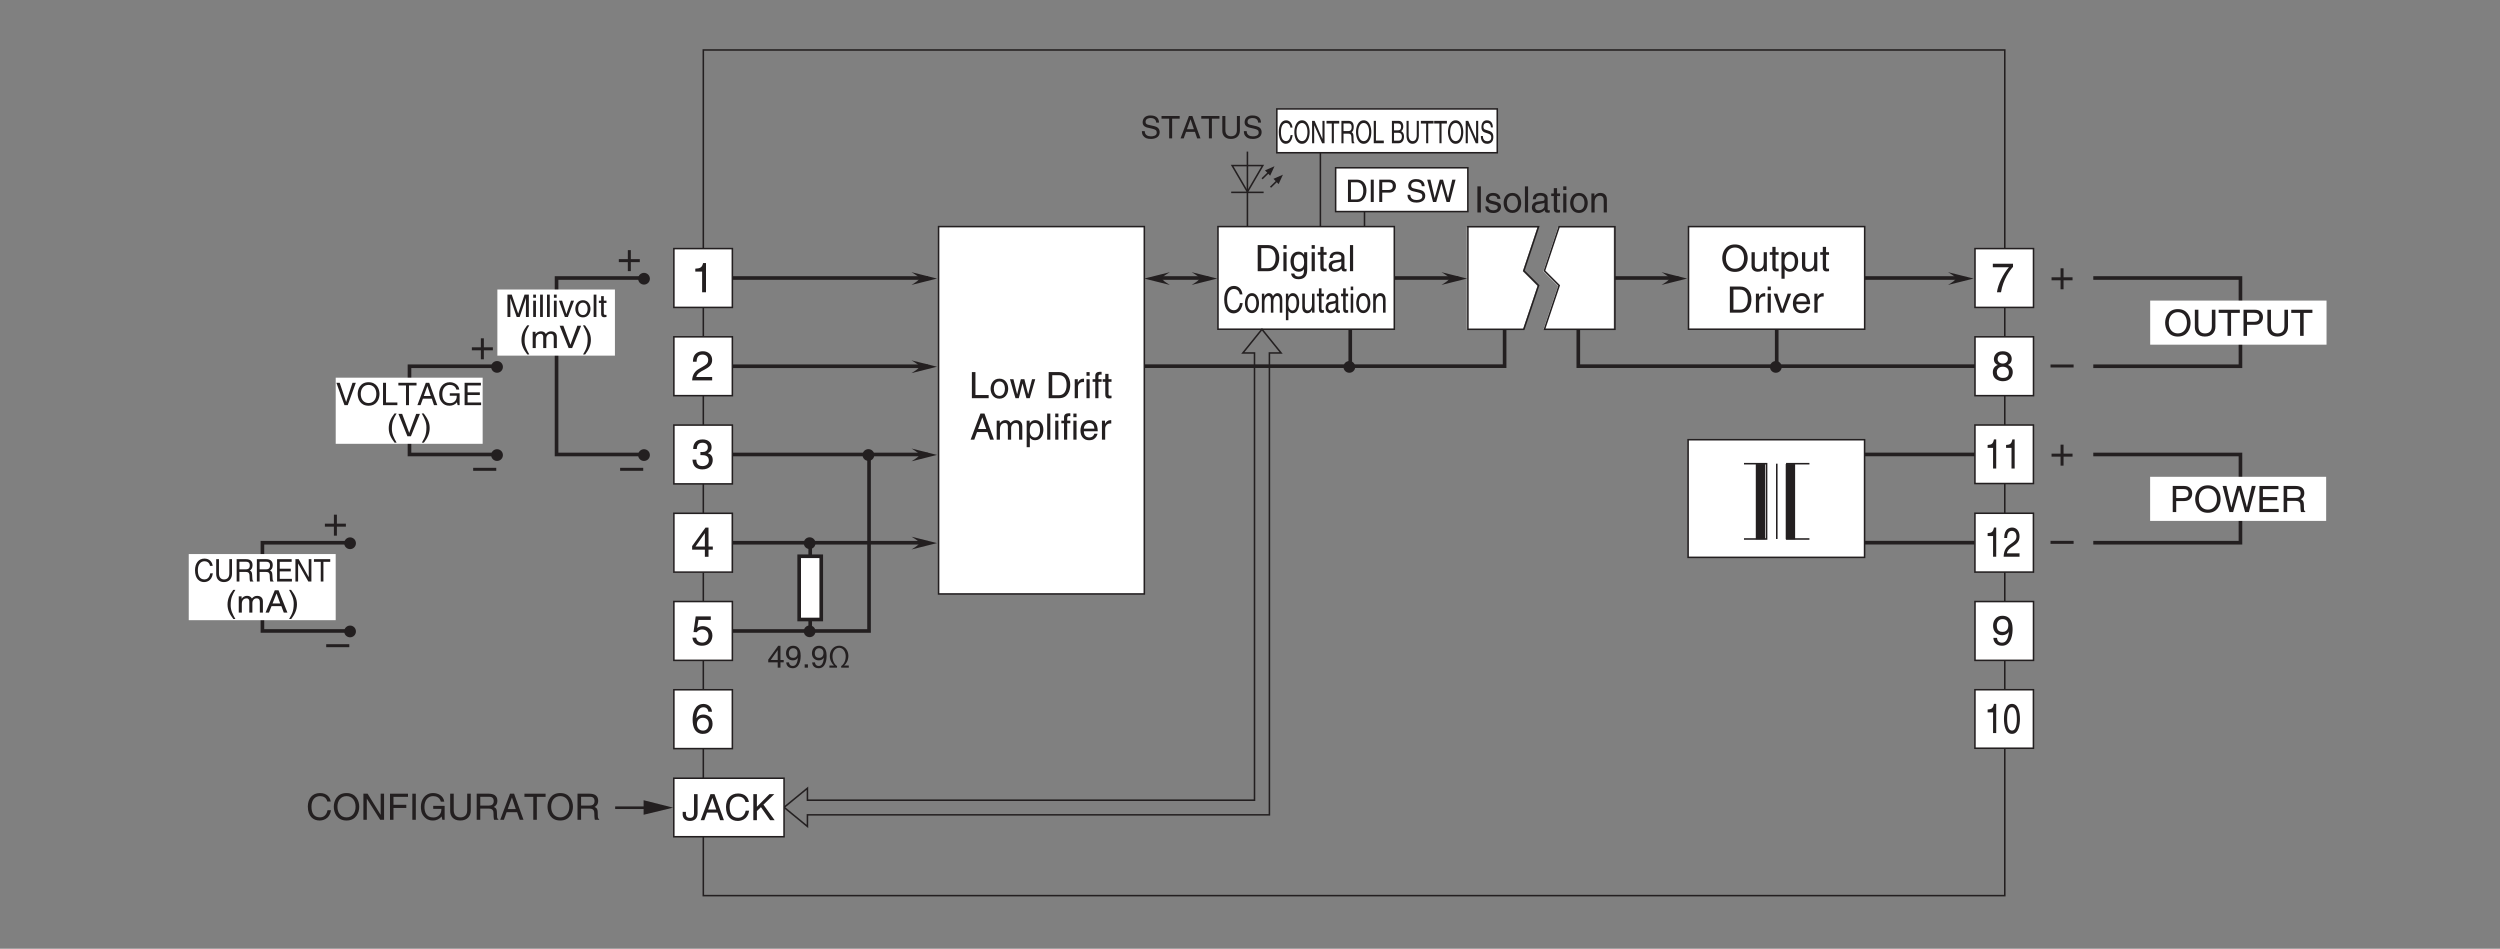 <?xml version="1.0" encoding="UTF-8"?>
<svg xmlns="http://www.w3.org/2000/svg" xmlns:xlink="http://www.w3.org/1999/xlink" width="481.89pt" height="182.87pt" viewBox="0 0 481.89 182.87" version="1.2">
<rect x="0" y="0" width="481.89" height="182.87" fill="#808080" stroke="none"/>
<defs>
<g>
<symbol overflow="visible" id="glyph0-0">
<path style="stroke:none;" d="M 0 0 L 4 0 L 4 -5.594 L 0 -5.594 Z M 2 -3.156 L 0.641 -5.203 L 3.359 -5.203 Z M 2.234 -2.797 L 3.594 -4.844 L 3.594 -0.766 Z M 0.641 -0.406 L 2 -2.438 L 3.359 -0.406 Z M 0.406 -4.844 L 1.766 -2.797 L 0.406 -0.766 Z M 0.406 -4.844 "/>
</symbol>
<symbol overflow="visible" id="glyph0-1">
<path style="stroke:none;" d="M 2.047 -2.312 L 0.312 -2.312 L 0.312 -1.734 L 2.047 -1.734 L 2.047 0 L 2.625 0 L 2.625 -1.734 L 4.359 -1.734 L 4.359 -2.312 L 2.625 -2.312 L 2.625 -4.047 L 2.047 -4.047 Z M 2.047 -2.312 "/>
</symbol>
<symbol overflow="visible" id="glyph0-2">
<path style="stroke:none;" d="M 4.453 -2.5 L 0 -2.5 L 0 -1.922 L 4.453 -1.922 Z M 4.453 -2.5 "/>
</symbol>
<symbol overflow="visible" id="glyph0-3">
<path style="stroke:none;" d="M 2.875 -5.625 L 2.312 -5.625 C 2.094 -4.703 1.719 -4.609 0.812 -4.547 L 0.812 -3.984 L 2.125 -3.984 L 2.125 0 L 2.875 0 Z M 2.875 -5.625 "/>
</symbol>
<symbol overflow="visible" id="glyph0-4">
<path style="stroke:none;" d="M 1.797 -2.594 C 1.891 -2.594 2.016 -2.594 2.109 -2.594 C 2.594 -2.594 3.422 -2.516 3.422 -1.562 C 3.422 -0.922 2.922 -0.484 2.203 -0.484 C 1.156 -0.484 1.031 -1.188 1 -1.719 L 0.266 -1.719 C 0.312 -1.078 0.484 -0.422 1.109 -0.094 C 1.391 0.047 1.734 0.156 2.156 0.156 C 3.578 0.156 4.172 -0.734 4.172 -1.656 C 4.172 -2.406 3.781 -2.797 3.234 -2.969 L 3.234 -2.984 C 3.547 -3.078 3.953 -3.422 3.953 -4.141 C 3.953 -5 3.312 -5.625 2.219 -5.625 C 0.75 -5.625 0.406 -4.609 0.406 -3.781 L 1.094 -3.781 C 1.125 -4.172 1.188 -4.984 2.188 -4.984 C 3.031 -4.984 3.234 -4.438 3.234 -4.109 C 3.234 -3.406 2.703 -3.188 2.156 -3.188 C 2.047 -3.188 1.906 -3.188 1.797 -3.203 Z M 1.797 -2.594 "/>
</symbol>
<symbol overflow="visible" id="glyph0-5">
<path style="stroke:none;" d="M 1.062 -3.609 C 1.078 -4 1.125 -4.984 2.188 -4.984 C 3.016 -4.984 3.297 -4.422 3.297 -3.969 C 3.297 -3.234 2.875 -3.016 2.266 -2.656 L 1.531 -2.234 C 0.781 -1.797 0.25 -1.172 0.203 0 L 4.062 0 L 4.062 -0.656 L 1 -0.656 C 1.031 -0.875 1.203 -1.312 1.969 -1.75 L 2.547 -2.062 C 3.391 -2.516 4.062 -2.938 4.062 -3.938 C 4.062 -4.984 3.266 -5.625 2.297 -5.625 C 1.688 -5.625 0.359 -5.438 0.359 -3.609 Z M 1.062 -3.609 "/>
</symbol>
<symbol overflow="visible" id="glyph0-6">
<path style="stroke:none;" d="M 4.188 -1.375 L 4.188 -1.969 L 3.359 -1.969 L 3.359 -5.625 L 2.781 -5.625 L 0.203 -2.062 L 0.203 -1.375 L 2.656 -1.375 L 2.656 0 L 3.359 0 L 3.359 -1.375 Z M 2.641 -4.531 L 2.656 -4.531 L 2.656 -1.969 L 0.844 -1.969 Z M 2.641 -4.531 "/>
</symbol>
<symbol overflow="visible" id="glyph0-7">
<path style="stroke:none;" d="M 4.031 -4.125 C 3.953 -5.266 3.031 -5.625 2.391 -5.625 C 0.703 -5.625 0.297 -3.844 0.297 -2.609 C 0.297 -1.875 0.406 -1.188 0.734 -0.656 C 1.141 -0.047 1.75 0.156 2.188 0.156 C 2.969 0.156 3.312 -0.062 3.609 -0.391 C 3.984 -0.812 4.141 -1.219 4.141 -1.797 C 4.141 -3.141 3.078 -3.578 2.391 -3.578 C 1.609 -3.578 1.219 -3.203 1.047 -2.891 L 1.031 -2.906 C 1.031 -3.5 1.266 -4.984 2.375 -4.984 C 2.969 -4.984 3.25 -4.625 3.344 -4.125 Z M 1.125 -1.734 C 1.125 -2.391 1.5 -2.953 2.281 -2.953 C 3.156 -2.953 3.422 -2.266 3.422 -1.766 C 3.422 -1.016 2.984 -0.484 2.312 -0.484 C 1.484 -0.484 1.125 -1.125 1.125 -1.734 Z M 1.125 -1.734 "/>
</symbol>
<symbol overflow="visible" id="glyph0-8">
<path style="stroke:none;" d="M 1.422 -4.812 L 3.797 -4.812 L 3.797 -5.5 L 0.891 -5.5 L 0.469 -2.484 L 1.078 -2.453 C 1.344 -2.797 1.703 -2.984 2.109 -2.984 C 2.812 -2.984 3.359 -2.547 3.359 -1.75 C 3.359 -1.047 2.906 -0.453 2.172 -0.453 C 1.547 -0.453 1.062 -0.75 0.984 -1.406 L 0.25 -1.406 C 0.391 -0.141 1.344 0.156 2.078 0.156 C 3.828 0.156 4.109 -1.203 4.109 -1.828 C 4.109 -2.984 3.172 -3.625 2.266 -3.625 C 1.766 -3.625 1.422 -3.453 1.172 -3.266 Z M 1.422 -4.812 "/>
</symbol>
<symbol overflow="visible" id="glyph0-9">
<path style="stroke:none;" d="M 0.297 -4.812 L 3.391 -4.812 C 2.312 -3.562 1.281 -1.547 1.094 0 L 1.875 0 C 2.281 -2.516 3.625 -4.297 4.188 -4.891 L 4.188 -5.5 L 0.297 -5.5 Z M 0.297 -4.812 "/>
</symbol>
<symbol overflow="visible" id="glyph0-10">
<path style="stroke:none;" d="M 3.938 -4.172 C 3.938 -4.828 3.453 -5.625 2.203 -5.625 C 0.859 -5.625 0.5 -4.656 0.5 -4.078 C 0.5 -3.547 0.781 -3.172 1.25 -2.984 C 0.656 -2.75 0.297 -2.297 0.297 -1.609 C 0.297 -1.344 0.297 -0.734 0.875 -0.281 C 1.328 0.078 1.922 0.156 2.234 0.156 C 3.562 0.156 4.141 -0.719 4.141 -1.625 C 4.141 -2.047 3.969 -2.672 3.219 -2.984 C 3.469 -3.125 3.938 -3.375 3.938 -4.172 Z M 2.219 -2.641 C 2.859 -2.641 3.391 -2.297 3.391 -1.547 C 3.391 -0.656 2.766 -0.484 2.25 -0.484 C 1.281 -0.484 1.062 -1.156 1.062 -1.594 C 1.062 -2.125 1.422 -2.641 2.219 -2.641 Z M 2.203 -3.25 C 1.703 -3.25 1.219 -3.578 1.219 -4.109 C 1.219 -4.469 1.406 -4.984 2.156 -4.984 C 2.984 -4.984 3.203 -4.5 3.203 -4.156 C 3.203 -3.641 2.812 -3.25 2.203 -3.25 Z M 2.203 -3.25 "/>
</symbol>
<symbol overflow="visible" id="glyph0-11">
<path style="stroke:none;" d="M 2.109 -1.875 C 2.625 -1.875 3.188 -2.125 3.391 -2.547 L 3.406 -2.531 C 3.234 -1.078 2.828 -0.438 2.062 -0.438 C 1.484 -0.438 1.141 -0.781 1.109 -1.359 L 0.406 -1.359 C 0.406 -0.812 0.75 0.156 2.078 0.156 C 4.016 0.156 4.109 -2.422 4.109 -3.016 C 4.109 -3.922 3.938 -5.625 2.141 -5.625 C 0.953 -5.625 0.344 -4.719 0.344 -3.703 C 0.344 -2.578 1.062 -1.875 2.109 -1.875 Z M 2.203 -2.516 C 1.734 -2.516 1.062 -2.641 1.062 -3.734 C 1.062 -4.484 1.5 -4.984 2.156 -4.984 C 2.953 -4.984 3.281 -4.438 3.281 -3.797 C 3.281 -2.688 2.578 -2.516 2.203 -2.516 Z M 2.203 -2.516 "/>
</symbol>
<symbol overflow="visible" id="glyph1-0">
<path style="stroke:none;" d="M 0 0 L 3.5 0 L 3.5 -4.906 L 0 -4.906 Z M 1.75 -2.766 L 0.562 -4.547 L 2.938 -4.547 Z M 1.953 -2.453 L 3.156 -4.234 L 3.156 -0.672 Z M 0.562 -0.344 L 1.75 -2.141 L 2.938 -0.344 Z M 0.344 -4.234 L 1.547 -2.453 L 0.344 -0.672 Z M 0.344 -4.234 "/>
</symbol>
<symbol overflow="visible" id="glyph1-1">
<path style="stroke:none;" d="M 1.312 -5.031 L 0.641 -5.031 L 0.641 0 L 1.312 0 Z M 1.312 -5.031 "/>
</symbol>
<symbol overflow="visible" id="glyph1-2">
<path style="stroke:none;" d="M 3.125 -2.625 C 3.125 -2.797 3.031 -3.766 1.734 -3.766 C 1.016 -3.766 0.344 -3.406 0.344 -2.594 C 0.344 -2.094 0.672 -1.828 1.188 -1.703 L 1.906 -1.531 C 2.422 -1.406 2.625 -1.297 2.625 -1.016 C 2.625 -0.609 2.234 -0.422 1.797 -0.422 C 0.922 -0.422 0.844 -0.891 0.812 -1.172 L 0.219 -1.172 C 0.25 -0.734 0.344 0.109 1.797 0.109 C 2.625 0.109 3.25 -0.344 3.25 -1.109 C 3.25 -1.609 2.984 -1.891 2.219 -2.078 L 1.609 -2.219 C 1.125 -2.344 0.938 -2.422 0.938 -2.719 C 0.938 -3.172 1.484 -3.234 1.672 -3.234 C 2.438 -3.234 2.531 -2.844 2.531 -2.625 Z M 3.125 -2.625 "/>
</symbol>
<symbol overflow="visible" id="glyph1-3">
<path style="stroke:none;" d="M 0.25 -1.828 C 0.25 -0.891 0.781 0.094 1.953 0.094 C 3.109 0.094 3.641 -0.891 3.641 -1.828 C 3.641 -2.781 3.109 -3.766 1.953 -3.766 C 0.781 -3.766 0.25 -2.781 0.25 -1.828 Z M 0.875 -1.828 C 0.875 -2.328 1.062 -3.234 1.953 -3.234 C 2.828 -3.234 3.016 -2.328 3.016 -1.828 C 3.016 -1.344 2.828 -0.438 1.953 -0.438 C 1.062 -0.438 0.875 -1.344 0.875 -1.828 Z M 0.875 -1.828 "/>
</symbol>
<symbol overflow="visible" id="glyph1-4">
<path style="stroke:none;" d="M 1.078 -5.031 L 0.469 -5.031 L 0.469 0 L 1.078 0 Z M 1.078 -5.031 "/>
</symbol>
<symbol overflow="visible" id="glyph1-5">
<path style="stroke:none;" d="M 1 -2.547 C 1.047 -2.828 1.141 -3.25 1.844 -3.25 C 2.422 -3.25 2.703 -3.047 2.703 -2.656 C 2.703 -2.297 2.531 -2.234 2.375 -2.219 L 1.359 -2.094 C 0.344 -1.969 0.25 -1.266 0.25 -0.953 C 0.25 -0.328 0.734 0.109 1.406 0.109 C 2.109 0.109 2.484 -0.234 2.719 -0.484 C 2.75 -0.203 2.828 0.062 3.375 0.062 C 3.516 0.062 3.609 0.031 3.703 0 L 3.703 -0.453 C 3.641 -0.438 3.562 -0.422 3.5 -0.422 C 3.375 -0.422 3.297 -0.484 3.297 -0.641 L 3.297 -2.75 C 3.297 -3.688 2.234 -3.766 1.953 -3.766 C 1.047 -3.766 0.469 -3.422 0.438 -2.547 Z M 2.688 -1.266 C 2.688 -0.781 2.125 -0.406 1.547 -0.406 C 1.094 -0.406 0.891 -0.641 0.891 -1.047 C 0.891 -1.5 1.375 -1.594 1.672 -1.641 C 2.438 -1.734 2.594 -1.797 2.688 -1.875 Z M 2.688 -1.266 "/>
</symbol>
<symbol overflow="visible" id="glyph1-6">
<path style="stroke:none;" d="M 1.797 -3.156 L 1.797 -3.656 L 1.219 -3.656 L 1.219 -4.688 L 0.594 -4.688 L 0.594 -3.656 L 0.094 -3.656 L 0.094 -3.156 L 0.594 -3.156 L 0.594 -0.734 C 0.594 -0.297 0.734 0.047 1.344 0.047 C 1.406 0.047 1.578 0.016 1.797 0 L 1.797 -0.484 L 1.578 -0.484 C 1.453 -0.484 1.219 -0.484 1.219 -0.766 L 1.219 -3.156 Z M 1.797 -3.156 "/>
</symbol>
<symbol overflow="visible" id="glyph1-7">
<path style="stroke:none;" d="M 1.078 -3.656 L 0.469 -3.656 L 0.469 0 L 1.078 0 Z M 1.078 -4.328 L 1.078 -5.031 L 0.469 -5.031 L 0.469 -4.328 Z M 1.078 -4.328 "/>
</symbol>
<symbol overflow="visible" id="glyph1-8">
<path style="stroke:none;" d="M 3.438 -2.484 C 3.438 -3.531 2.719 -3.766 2.156 -3.766 C 1.531 -3.766 1.188 -3.344 1.047 -3.141 L 1.031 -3.141 L 1.031 -3.656 L 0.453 -3.656 L 0.453 0 L 1.078 0 L 1.078 -2 C 1.078 -2.984 1.688 -3.219 2.031 -3.219 C 2.641 -3.219 2.828 -2.891 2.828 -2.25 L 2.828 0 L 3.438 0 Z M 3.438 -2.484 "/>
</symbol>
<symbol overflow="visible" id="glyph1-9">
<path style="stroke:none;" d="M 4.469 -2.516 C 4.469 -1.328 3.812 -0.469 2.719 -0.469 C 1.625 -0.469 0.969 -1.328 0.969 -2.516 C 0.969 -3.703 1.625 -4.562 2.719 -4.562 C 3.812 -4.562 4.469 -3.703 4.469 -2.516 Z M 5.172 -2.516 C 5.172 -3.594 4.594 -5.156 2.719 -5.156 C 0.844 -5.156 0.266 -3.594 0.266 -2.516 C 0.266 -1.422 0.844 0.141 2.719 0.141 C 4.594 0.141 5.172 -1.422 5.172 -2.516 Z M 5.172 -2.516 "/>
</symbol>
<symbol overflow="visible" id="glyph1-10">
<path style="stroke:none;" d="M 3.422 0 L 3.422 -3.656 L 2.812 -3.656 L 2.812 -1.641 C 2.812 -1.109 2.578 -0.422 1.797 -0.422 C 1.406 -0.422 1.094 -0.625 1.094 -1.234 L 1.094 -3.656 L 0.469 -3.656 L 0.469 -1.031 C 0.469 -0.156 1.125 0.109 1.672 0.109 C 2.25 0.109 2.562 -0.125 2.828 -0.547 L 2.844 -0.531 L 2.844 0 Z M 3.422 0 "/>
</symbol>
<symbol overflow="visible" id="glyph1-11">
<path style="stroke:none;" d="M 1 -1.656 C 1 -2.25 1.094 -3.219 1.984 -3.219 C 2.938 -3.219 2.984 -2.312 2.984 -1.844 C 2.984 -1.031 2.672 -0.422 2 -0.422 C 1.609 -0.422 1 -0.688 1 -1.656 Z M 0.406 1.453 L 1.016 1.453 L 1.016 -0.391 L 1.031 -0.391 C 1.203 -0.125 1.516 0.109 2.016 0.109 C 3.25 0.109 3.625 -1.062 3.625 -1.938 C 3.625 -2.969 3.062 -3.766 2.094 -3.766 C 1.422 -3.766 1.141 -3.359 1 -3.141 L 0.984 -3.141 L 0.984 -3.656 L 0.406 -3.656 Z M 0.406 1.453 "/>
</symbol>
<symbol overflow="visible" id="glyph1-12">
<path style="stroke:none;" d="M 0.562 0 L 2.578 0 C 4.234 0 4.719 -1.453 4.719 -2.578 C 4.719 -4.031 3.906 -5.031 2.609 -5.031 L 0.562 -5.031 Z M 1.25 -4.438 L 2.516 -4.438 C 3.438 -4.438 4.016 -3.812 4.016 -2.547 C 4.016 -1.281 3.438 -0.578 2.562 -0.578 L 1.25 -0.578 Z M 1.25 -4.438 "/>
</symbol>
<symbol overflow="visible" id="glyph1-13">
<path style="stroke:none;" d="M 1.156 -2.125 C 1.156 -2.656 1.516 -3.109 2.094 -3.109 L 2.328 -3.109 L 2.328 -3.75 C 2.281 -3.766 2.234 -3.766 2.156 -3.766 C 1.703 -3.766 1.375 -3.484 1.141 -3.047 L 1.125 -3.047 L 1.125 -3.656 L 0.531 -3.656 L 0.531 0 L 1.156 0 Z M 1.156 -2.125 "/>
</symbol>
<symbol overflow="visible" id="glyph1-14">
<path style="stroke:none;" d="M 1.734 -0.672 L 1.719 -0.672 L 0.766 -3.656 L 0.062 -3.656 L 1.391 0 L 2.047 0 L 3.438 -3.656 L 2.766 -3.656 Z M 1.734 -0.672 "/>
</symbol>
<symbol overflow="visible" id="glyph1-15">
<path style="stroke:none;" d="M 2.953 -1.141 C 2.922 -0.875 2.578 -0.422 2 -0.422 C 1.297 -0.422 0.938 -0.875 0.938 -1.625 L 3.609 -1.625 C 3.609 -2.922 3.094 -3.766 2.031 -3.766 C 0.828 -3.766 0.281 -2.859 0.281 -1.734 C 0.281 -0.672 0.891 0.109 1.922 0.109 C 2.5 0.109 2.75 -0.031 2.906 -0.141 C 3.375 -0.453 3.547 -0.969 3.562 -1.141 Z M 0.938 -2.125 C 0.938 -2.688 1.391 -3.219 1.953 -3.219 C 2.703 -3.219 2.938 -2.688 2.969 -2.125 Z M 0.938 -2.125 "/>
</symbol>
<symbol overflow="visible" id="glyph1-16">
<path style="stroke:none;" d="M 0.922 -1.844 C 0.922 -2.312 0.969 -3.219 1.922 -3.219 C 2.812 -3.219 2.906 -2.25 2.906 -1.656 C 2.906 -0.688 2.297 -0.422 1.906 -0.422 C 1.234 -0.422 0.922 -1.031 0.922 -1.844 Z M 3.5 -3.656 L 2.906 -3.656 L 2.906 -3.141 L 2.891 -3.141 C 2.75 -3.359 2.469 -3.766 1.812 -3.766 C 0.828 -3.766 0.281 -2.969 0.281 -1.938 C 0.281 -1.062 0.641 0.109 1.891 0.109 C 2.375 0.109 2.703 -0.125 2.859 -0.391 L 2.859 -0.406 L 2.875 -0.406 L 2.875 -0.266 C 2.875 0.172 2.891 1.031 1.828 1.031 C 1.688 1.031 1.125 1.031 1.016 0.453 L 0.391 0.453 C 0.516 1.422 1.359 1.547 1.797 1.547 C 3.484 1.547 3.5 0.219 3.5 -0.297 Z M 3.5 -3.656 "/>
</symbol>
<symbol overflow="visible" id="glyph1-17">
<path style="stroke:none;" d="M 1.219 -5.031 L 0.531 -5.031 L 0.531 0 L 3.766 0 L 3.766 -0.609 L 1.219 -0.609 Z M 1.219 -5.031 "/>
</symbol>
<symbol overflow="visible" id="glyph1-18">
<path style="stroke:none;" d="M 2.5 -2.828 L 2.516 -2.828 L 3.266 0 L 3.906 0 L 4.969 -3.656 L 4.344 -3.656 L 3.609 -0.781 L 3.594 -0.781 L 2.875 -3.656 L 2.188 -3.656 L 1.484 -0.781 L 1.469 -0.781 L 0.766 -3.656 L 0.094 -3.656 L 1.156 0 L 1.797 0 Z M 2.5 -2.828 "/>
</symbol>
<symbol overflow="visible" id="glyph1-19">
<path style="stroke:none;" d=""/>
</symbol>
<symbol overflow="visible" id="glyph1-20">
<path style="stroke:none;" d="M 1.828 -3.156 L 1.828 -3.656 L 1.219 -3.656 L 1.219 -4.109 C 1.219 -4.406 1.312 -4.547 1.578 -4.547 C 1.656 -4.547 1.75 -4.531 1.828 -4.531 L 1.828 -5.078 C 1.734 -5.094 1.641 -5.094 1.547 -5.094 C 0.953 -5.094 0.609 -4.844 0.609 -4.297 L 0.609 -3.656 L 0.094 -3.656 L 0.094 -3.156 L 0.609 -3.156 L 0.609 0 L 1.219 0 L 1.219 -3.156 Z M 1.828 -3.156 "/>
</symbol>
<symbol overflow="visible" id="glyph1-21">
<path style="stroke:none;" d="M 3.344 -1.469 L 3.844 0 L 4.578 0 L 2.766 -5.031 L 1.984 -5.031 L 0.094 0 L 0.797 0 L 1.328 -1.469 Z M 1.531 -2.062 L 2.344 -4.281 L 2.359 -4.281 L 3.094 -2.062 Z M 1.531 -2.062 "/>
</symbol>
<symbol overflow="visible" id="glyph1-22">
<path style="stroke:none;" d="M 0.453 0 L 1.078 0 L 1.078 -2 C 1.078 -2.984 1.688 -3.219 2.031 -3.219 C 2.484 -3.219 2.609 -2.844 2.609 -2.531 L 2.609 0 L 3.234 0 L 3.234 -2.234 C 3.234 -2.719 3.562 -3.219 4.094 -3.219 C 4.609 -3.219 4.766 -2.875 4.766 -2.359 L 4.766 0 L 5.391 0 L 5.391 -2.531 C 5.391 -3.562 4.641 -3.766 4.25 -3.766 C 3.688 -3.766 3.438 -3.516 3.125 -3.172 C 3.031 -3.359 2.812 -3.766 2.156 -3.766 C 1.5 -3.766 1.188 -3.344 1.047 -3.141 L 1.031 -3.141 L 1.031 -3.656 L 0.453 -3.656 Z M 0.453 0 "/>
</symbol>
<symbol overflow="visible" id="glyph1-23">
<path style="stroke:none;" d="M 4.719 -3.516 C 4.625 -4.359 3.953 -5.156 2.656 -5.156 C 1.188 -5.156 0.312 -4.094 0.312 -2.547 C 0.312 -0.609 1.422 0.141 2.562 0.141 C 2.953 0.141 4.484 0.047 4.766 -1.844 L 4.109 -1.844 C 3.875 -0.672 3.109 -0.469 2.672 -0.469 C 1.422 -0.469 1.016 -1.375 1.016 -2.562 C 1.016 -3.891 1.75 -4.562 2.656 -4.562 C 3.141 -4.562 3.875 -4.391 4.062 -3.516 Z M 4.719 -3.516 "/>
</symbol>
<symbol overflow="visible" id="glyph1-24">
<path style="stroke:none;" d="M 3.859 -0.969 L 3.844 -0.969 L 1.344 -5.031 L 0.531 -5.031 L 0.531 0 L 1.188 0 L 1.188 -4.062 L 1.203 -4.062 L 3.766 0 L 4.516 0 L 4.516 -5.031 L 3.859 -5.031 Z M 3.859 -0.969 "/>
</symbol>
<symbol overflow="visible" id="glyph1-25">
<path style="stroke:none;" d="M 1.281 -2.281 L 3.75 -2.281 L 3.75 -2.891 L 1.281 -2.891 L 1.281 -4.422 L 4.078 -4.422 L 4.078 -5.031 L 0.609 -5.031 L 0.609 0 L 1.281 0 Z M 1.281 -2.281 "/>
</symbol>
<symbol overflow="visible" id="glyph1-26">
<path style="stroke:none;" d="M 2.719 -2.109 L 4.297 -2.109 C 4.297 -1.562 4.172 -1.125 3.734 -0.766 C 3.359 -0.469 2.969 -0.453 2.703 -0.453 C 1.375 -0.453 1.031 -1.5 1.031 -2.516 C 1.031 -3.844 1.781 -4.562 2.688 -4.562 C 3.234 -4.562 3.969 -4.375 4.188 -3.5 L 4.844 -3.5 C 4.703 -4.625 3.656 -5.156 2.719 -5.156 C 1.078 -5.156 0.344 -3.781 0.344 -2.562 C 0.344 -2.016 0.359 -1.156 1.125 -0.438 C 1.391 -0.188 1.812 0.141 2.672 0.141 C 3.359 0.141 3.984 -0.172 4.328 -0.656 L 4.484 0 L 4.922 0 L 4.922 -2.688 L 2.719 -2.688 Z M 2.719 -2.109 "/>
</symbol>
<symbol overflow="visible" id="glyph1-27">
<path style="stroke:none;" d="M 3.828 -5.031 L 3.828 -1.844 C 3.828 -0.75 3.125 -0.469 2.5 -0.469 C 1.891 -0.469 1.234 -0.766 1.234 -1.859 L 1.234 -5.031 L 0.547 -5.031 L 0.547 -1.672 C 0.547 -0.734 1.141 0.141 2.484 0.141 C 3.859 0.141 4.516 -0.734 4.516 -1.766 L 4.516 -5.031 Z M 3.828 -5.031 "/>
</symbol>
<symbol overflow="visible" id="glyph1-28">
<path style="stroke:none;" d="M 1.297 -2.156 L 2.938 -2.156 C 3.75 -2.156 3.844 -1.672 3.844 -1.266 C 3.844 -1.078 3.859 -0.312 3.953 0 L 4.781 0 L 4.781 -0.109 C 4.578 -0.234 4.547 -0.344 4.531 -0.609 L 4.5 -1.531 C 4.469 -2.219 4.172 -2.359 3.891 -2.469 C 4.219 -2.656 4.594 -2.938 4.594 -3.672 C 4.594 -4.734 3.766 -5.031 2.938 -5.031 L 0.609 -5.031 L 0.609 0 L 1.297 0 Z M 1.297 -4.438 L 2.984 -4.438 C 3.328 -4.438 3.891 -4.375 3.891 -3.609 C 3.891 -2.859 3.359 -2.734 2.875 -2.734 L 1.297 -2.734 Z M 1.297 -4.438 "/>
</symbol>
<symbol overflow="visible" id="glyph1-29">
<path style="stroke:none;" d="M 0.094 -4.422 L 1.797 -4.422 L 1.797 0 L 2.484 0 L 2.484 -4.422 L 4.172 -4.422 L 4.172 -5.031 L 0.094 -5.031 Z M 0.094 -4.422 "/>
</symbol>
<symbol overflow="visible" id="glyph1-30">
<path style="stroke:none;" d="M 0.125 -1.609 L 0.125 -1.125 C 0.125 -0.656 0.375 0.141 1.547 0.141 C 2.219 0.141 3 -0.188 3 -1.359 L 3 -5.031 L 2.312 -5.031 L 2.312 -1.312 C 2.312 -0.828 2.141 -0.453 1.516 -0.453 C 1.047 -0.453 0.75 -0.672 0.75 -1.266 L 0.75 -1.609 Z M 0.125 -1.609 "/>
</symbol>
<symbol overflow="visible" id="glyph1-31">
<path style="stroke:none;" d="M 1.219 -1.766 L 2 -2.516 L 3.766 0 L 4.641 0 L 2.484 -3 L 4.578 -5.031 L 3.641 -5.031 L 1.219 -2.594 L 1.219 -5.031 L 0.531 -5.031 L 0.531 0 L 1.219 0 Z M 1.219 -1.766 "/>
</symbol>
<symbol overflow="visible" id="glyph1-32">
<path style="stroke:none;" d="M 1.281 -4.438 L 2.656 -4.438 C 3.219 -4.438 3.656 -4.234 3.656 -3.609 C 3.656 -2.922 3.234 -2.703 2.625 -2.703 L 1.281 -2.703 Z M 1.281 -2.125 L 2.859 -2.125 C 3.953 -2.125 4.359 -2.906 4.359 -3.609 C 4.359 -4.422 3.797 -5.031 2.859 -5.031 L 0.609 -5.031 L 0.609 0 L 1.281 0 Z M 1.281 -2.125 "/>
</symbol>
<symbol overflow="visible" id="glyph1-33">
<path style="stroke:none;" d="M 3.297 -4.172 L 3.312 -4.172 L 4.453 0 L 5.172 0 L 6.5 -5.031 L 5.75 -5.031 L 4.812 -0.938 L 4.797 -0.938 L 3.672 -5.031 L 2.922 -5.031 L 1.797 -0.938 L 1.781 -0.938 L 0.844 -5.031 L 0.109 -5.031 L 1.422 0 L 2.141 0 Z M 3.297 -4.172 "/>
</symbol>
<symbol overflow="visible" id="glyph1-34">
<path style="stroke:none;" d="M 4.312 -0.609 L 1.281 -0.609 L 1.281 -2.281 L 4.031 -2.281 L 4.031 -2.891 L 1.281 -2.891 L 1.281 -4.422 L 4.266 -4.422 L 4.266 -5.031 L 0.609 -5.031 L 0.609 0 L 4.312 0 Z M 4.312 -0.609 "/>
</symbol>
<symbol overflow="visible" id="glyph2-0">
<path style="stroke:none;" d="M 0 0 L 2.797 0 L 2.797 -4.906 L 0 -4.906 Z M 1.406 -2.766 L 0.453 -4.547 L 2.344 -4.547 Z M 1.562 -2.453 L 2.516 -4.234 L 2.516 -0.672 Z M 0.453 -0.344 L 1.406 -2.141 L 2.344 -0.344 Z M 0.281 -4.234 L 1.234 -2.453 L 0.281 -0.672 Z M 0.281 -4.234 "/>
</symbol>
<symbol overflow="visible" id="glyph2-1">
<path style="stroke:none;" d="M 3.766 -3.516 C 3.688 -4.359 3.156 -5.156 2.125 -5.156 C 0.953 -5.156 0.25 -4.094 0.25 -2.547 C 0.25 -0.609 1.141 0.141 2.047 0.141 C 2.359 0.141 3.578 0.047 3.812 -1.844 L 3.281 -1.844 C 3.094 -0.672 2.484 -0.469 2.141 -0.469 C 1.141 -0.469 0.812 -1.375 0.812 -2.562 C 0.812 -3.891 1.391 -4.562 2.125 -4.562 C 2.5 -4.562 3.094 -4.391 3.25 -3.516 Z M 3.766 -3.516 "/>
</symbol>
<symbol overflow="visible" id="glyph2-2">
<path style="stroke:none;" d="M 0.203 -1.828 C 0.203 -0.891 0.625 0.094 1.562 0.094 C 2.484 0.094 2.922 -0.891 2.922 -1.828 C 2.922 -2.781 2.484 -3.766 1.562 -3.766 C 0.625 -3.766 0.203 -2.781 0.203 -1.828 Z M 0.703 -1.828 C 0.703 -2.328 0.844 -3.234 1.562 -3.234 C 2.266 -3.234 2.406 -2.328 2.406 -1.828 C 2.406 -1.344 2.266 -0.438 1.562 -0.438 C 0.844 -0.438 0.703 -1.344 0.703 -1.828 Z M 0.703 -1.828 "/>
</symbol>
<symbol overflow="visible" id="glyph2-3">
<path style="stroke:none;" d="M 0.359 0 L 0.859 0 L 0.859 -2 C 0.859 -2.984 1.344 -3.219 1.625 -3.219 C 1.984 -3.219 2.094 -2.844 2.094 -2.531 L 2.094 0 L 2.578 0 L 2.578 -2.234 C 2.578 -2.719 2.859 -3.219 3.266 -3.219 C 3.688 -3.219 3.812 -2.875 3.812 -2.359 L 3.812 0 L 4.297 0 L 4.297 -2.531 C 4.297 -3.562 3.703 -3.766 3.391 -3.766 C 2.938 -3.766 2.75 -3.516 2.5 -3.172 C 2.422 -3.359 2.25 -3.766 1.719 -3.766 C 1.203 -3.766 0.953 -3.344 0.844 -3.141 L 0.828 -3.141 L 0.828 -3.656 L 0.359 -3.656 Z M 0.359 0 "/>
</symbol>
<symbol overflow="visible" id="glyph2-4">
<path style="stroke:none;" d="M 0.797 -1.656 C 0.797 -2.25 0.875 -3.219 1.578 -3.219 C 2.344 -3.219 2.391 -2.312 2.391 -1.844 C 2.391 -1.031 2.125 -0.422 1.594 -0.422 C 1.281 -0.422 0.797 -0.688 0.797 -1.656 Z M 0.328 1.453 L 0.812 1.453 L 0.812 -0.391 L 0.828 -0.391 C 0.953 -0.125 1.219 0.109 1.609 0.109 C 2.594 0.109 2.891 -1.062 2.891 -1.938 C 2.891 -2.969 2.453 -3.766 1.672 -3.766 C 1.141 -3.766 0.922 -3.359 0.797 -3.141 L 0.781 -3.141 L 0.781 -3.656 L 0.328 -3.656 Z M 0.328 1.453 "/>
</symbol>
<symbol overflow="visible" id="glyph2-5">
<path style="stroke:none;" d="M 2.734 0 L 2.734 -3.656 L 2.25 -3.656 L 2.25 -1.641 C 2.25 -1.109 2.062 -0.422 1.438 -0.422 C 1.125 -0.422 0.875 -0.625 0.875 -1.234 L 0.875 -3.656 L 0.375 -3.656 L 0.375 -1.031 C 0.375 -0.156 0.906 0.109 1.328 0.109 C 1.797 0.109 2.047 -0.125 2.266 -0.547 L 2.266 0 Z M 2.734 0 "/>
</symbol>
<symbol overflow="visible" id="glyph2-6">
<path style="stroke:none;" d="M 1.438 -3.156 L 1.438 -3.656 L 0.969 -3.656 L 0.969 -4.688 L 0.469 -4.688 L 0.469 -3.656 L 0.078 -3.656 L 0.078 -3.156 L 0.469 -3.156 L 0.469 -0.734 C 0.469 -0.297 0.578 0.047 1.062 0.047 C 1.125 0.047 1.266 0.016 1.438 0 L 1.438 -0.484 L 1.266 -0.484 C 1.156 -0.484 0.969 -0.484 0.969 -0.766 L 0.969 -3.156 Z M 1.438 -3.156 "/>
</symbol>
<symbol overflow="visible" id="glyph2-7">
<path style="stroke:none;" d="M 0.797 -2.547 C 0.828 -2.828 0.906 -3.25 1.469 -3.25 C 1.938 -3.25 2.156 -3.047 2.156 -2.656 C 2.156 -2.297 2.016 -2.234 1.906 -2.219 L 1.094 -2.094 C 0.281 -1.969 0.203 -1.266 0.203 -0.953 C 0.203 -0.328 0.578 0.109 1.125 0.109 C 1.688 0.109 1.984 -0.234 2.172 -0.484 C 2.188 -0.203 2.266 0.062 2.703 0.062 C 2.812 0.062 2.875 0.031 2.969 0 L 2.969 -0.453 C 2.906 -0.438 2.844 -0.422 2.797 -0.422 C 2.703 -0.422 2.641 -0.484 2.641 -0.641 L 2.641 -2.75 C 2.641 -3.688 1.797 -3.766 1.562 -3.766 C 0.828 -3.766 0.375 -3.422 0.344 -2.547 Z M 2.141 -1.266 C 2.141 -0.781 1.703 -0.406 1.234 -0.406 C 0.875 -0.406 0.703 -0.641 0.703 -1.047 C 0.703 -1.5 1.094 -1.594 1.344 -1.641 C 1.953 -1.734 2.062 -1.797 2.141 -1.875 Z M 2.141 -1.266 "/>
</symbol>
<symbol overflow="visible" id="glyph2-8">
<path style="stroke:none;" d="M 0.859 -3.656 L 0.375 -3.656 L 0.375 0 L 0.859 0 Z M 0.859 -4.328 L 0.859 -5.031 L 0.375 -5.031 L 0.375 -4.328 Z M 0.859 -4.328 "/>
</symbol>
<symbol overflow="visible" id="glyph2-9">
<path style="stroke:none;" d="M 2.75 -2.484 C 2.75 -3.531 2.172 -3.766 1.719 -3.766 C 1.219 -3.766 0.953 -3.344 0.844 -3.141 L 0.828 -3.141 L 0.828 -3.656 L 0.359 -3.656 L 0.359 0 L 0.859 0 L 0.859 -2 C 0.859 -2.984 1.344 -3.219 1.625 -3.219 C 2.109 -3.219 2.25 -2.891 2.25 -2.25 L 2.25 0 L 2.75 0 Z M 2.75 -2.484 "/>
</symbol>
<symbol overflow="visible" id="glyph3-0">
<path style="stroke:none;" d="M 0 0 L 3 0 L 3 -4.203 L 0 -4.203 Z M 1.5 -2.375 L 0.484 -3.906 L 2.516 -3.906 Z M 1.688 -2.094 L 2.703 -3.625 L 2.703 -0.562 Z M 0.484 -0.297 L 1.5 -1.828 L 2.516 -0.297 Z M 0.297 -3.625 L 1.312 -2.094 L 0.297 -0.562 Z M 0.297 -3.625 "/>
</symbol>
<symbol overflow="visible" id="glyph3-1">
<path style="stroke:none;" d="M 3.594 -3.047 C 3.578 -3.516 3.422 -4.422 1.922 -4.422 C 0.875 -4.422 0.438 -3.766 0.438 -3.094 C 0.438 -2.344 1.078 -2.141 1.359 -2.078 L 2.234 -1.875 C 2.953 -1.703 3.156 -1.562 3.156 -1.109 C 3.156 -0.484 2.453 -0.391 2.031 -0.391 C 1.469 -0.391 0.844 -0.609 0.844 -1.391 L 0.297 -1.391 C 0.297 -0.984 0.359 -0.625 0.734 -0.297 C 0.922 -0.125 1.234 0.109 2.031 0.109 C 2.766 0.109 3.719 -0.172 3.719 -1.188 C 3.719 -1.875 3.297 -2.203 2.734 -2.344 L 1.516 -2.625 C 1.266 -2.688 1 -2.797 1 -3.172 C 1 -3.828 1.625 -3.922 1.984 -3.922 C 2.469 -3.922 3.031 -3.719 3.047 -3.047 Z M 3.594 -3.047 "/>
</symbol>
<symbol overflow="visible" id="glyph3-2">
<path style="stroke:none;" d="M 0.078 -3.797 L 1.547 -3.797 L 1.547 0 L 2.125 0 L 2.125 -3.797 L 3.578 -3.797 L 3.578 -4.312 L 0.078 -4.312 Z M 0.078 -3.797 "/>
</symbol>
<symbol overflow="visible" id="glyph3-3">
<path style="stroke:none;" d="M 2.859 -1.25 L 3.281 0 L 3.922 0 L 2.359 -4.312 L 1.703 -4.312 L 0.078 0 L 0.688 0 L 1.141 -1.25 Z M 1.312 -1.766 L 2 -3.672 L 2.016 -3.672 L 2.656 -1.766 Z M 1.312 -1.766 "/>
</symbol>
<symbol overflow="visible" id="glyph3-4">
<path style="stroke:none;" d="M 3.281 -4.312 L 3.281 -1.578 C 3.281 -0.641 2.688 -0.406 2.141 -0.406 C 1.625 -0.406 1.062 -0.656 1.062 -1.594 L 1.062 -4.312 L 0.469 -4.312 L 0.469 -1.438 C 0.469 -0.625 0.969 0.109 2.125 0.109 C 3.312 0.109 3.859 -0.625 3.859 -1.516 L 3.859 -4.312 Z M 3.281 -4.312 "/>
</symbol>
<symbol overflow="visible" id="glyph3-5">
<path style="stroke:none;" d="M 0.484 0 L 2.203 0 C 3.625 0 4.047 -1.25 4.047 -2.219 C 4.047 -3.453 3.359 -4.312 2.234 -4.312 L 0.484 -4.312 Z M 1.062 -3.812 L 2.156 -3.812 C 2.953 -3.812 3.438 -3.266 3.438 -2.172 C 3.438 -1.094 2.953 -0.5 2.203 -0.5 L 1.062 -0.5 Z M 1.062 -3.812 "/>
</symbol>
<symbol overflow="visible" id="glyph3-6">
<path style="stroke:none;" d="M 1.125 -4.312 L 0.547 -4.312 L 0.547 0 L 1.125 0 Z M 1.125 -4.312 "/>
</symbol>
<symbol overflow="visible" id="glyph3-7">
<path style="stroke:none;" d="M 1.094 -3.812 L 2.281 -3.812 C 2.766 -3.812 3.125 -3.641 3.125 -3.094 C 3.125 -2.516 2.781 -2.312 2.25 -2.312 L 1.094 -2.312 Z M 1.094 -1.812 L 2.453 -1.812 C 3.391 -1.812 3.734 -2.5 3.734 -3.094 C 3.734 -3.797 3.25 -4.312 2.453 -4.312 L 0.516 -4.312 L 0.516 0 L 1.094 0 Z M 1.094 -1.812 "/>
</symbol>
<symbol overflow="visible" id="glyph3-8">
<path style="stroke:none;" d=""/>
</symbol>
<symbol overflow="visible" id="glyph3-9">
<path style="stroke:none;" d="M 2.828 -3.562 L 2.844 -3.562 L 3.828 0 L 4.438 0 L 5.562 -4.312 L 4.922 -4.312 L 4.125 -0.797 L 4.109 -0.797 L 3.141 -4.312 L 2.516 -4.312 L 1.547 -0.797 L 1.531 -0.797 L 0.719 -4.312 L 0.094 -4.312 L 1.219 0 L 1.828 0 Z M 2.828 -3.562 "/>
</symbol>
<symbol overflow="visible" id="glyph3-10">
<path style="stroke:none;" d="M 3.141 -1.031 L 3.141 -1.484 L 2.516 -1.484 L 2.516 -4.219 L 2.078 -4.219 L 0.156 -1.547 L 0.156 -1.031 L 1.984 -1.031 L 1.984 0 L 2.516 0 L 2.516 -1.031 Z M 1.984 -3.391 L 1.984 -1.484 L 0.641 -1.484 Z M 1.984 -3.391 "/>
</symbol>
<symbol overflow="visible" id="glyph3-11">
<path style="stroke:none;" d="M 1.578 -1.406 C 1.969 -1.406 2.391 -1.594 2.547 -1.906 L 2.562 -1.906 C 2.422 -0.812 2.125 -0.328 1.547 -0.328 C 1.109 -0.328 0.859 -0.594 0.828 -1.016 L 0.297 -1.016 C 0.297 -0.609 0.562 0.109 1.547 0.109 C 3 0.109 3.078 -1.812 3.078 -2.266 C 3.078 -2.953 2.953 -4.219 1.609 -4.219 C 0.719 -4.219 0.25 -3.547 0.25 -2.766 C 0.25 -1.938 0.797 -1.406 1.578 -1.406 Z M 1.656 -1.891 C 1.297 -1.891 0.797 -1.984 0.797 -2.797 C 0.797 -3.359 1.125 -3.75 1.609 -3.75 C 2.219 -3.75 2.469 -3.328 2.469 -2.844 C 2.469 -2.016 1.938 -1.891 1.656 -1.891 Z M 1.656 -1.891 "/>
</symbol>
<symbol overflow="visible" id="glyph3-12">
<path style="stroke:none;" d="M 1.141 -0.641 L 0.516 -0.641 L 0.516 0 L 1.141 0 Z M 1.141 -0.641 "/>
</symbol>
<symbol overflow="visible" id="glyph3-13">
<path style="stroke:none;" d="M 1.156 -0.406 L 0.281 -0.406 L 0.281 0 L 1.75 0 L 1.75 -0.312 C 1.297 -0.578 0.875 -1.281 0.875 -2.172 C 0.875 -3.094 1.375 -3.828 2.172 -3.828 C 3 -3.828 3.422 -2.969 3.422 -2.188 C 3.422 -1.234 3 -0.594 2.547 -0.312 L 2.547 0 L 4.016 0 L 4.016 -0.406 L 3.125 -0.406 L 3.125 -0.422 C 3.531 -0.766 3.938 -1.422 3.938 -2.281 C 3.938 -3.297 3.266 -4.234 2.172 -4.234 C 1.141 -4.234 0.359 -3.406 0.359 -2.25 C 0.359 -1.422 0.75 -0.797 1.156 -0.422 Z M 1.156 -0.406 "/>
</symbol>
<symbol overflow="visible" id="glyph3-14">
<path style="stroke:none;" d="M 2.016 -0.641 L 2 -0.641 L 0.766 -4.312 L 0.125 -4.312 L 1.688 0 L 2.312 0 L 3.875 -4.312 L 3.234 -4.312 Z M 2.016 -0.641 "/>
</symbol>
<symbol overflow="visible" id="glyph3-15">
<path style="stroke:none;" d="M 3.828 -2.156 C 3.828 -1.141 3.266 -0.406 2.328 -0.406 C 1.391 -0.406 0.828 -1.141 0.828 -2.156 C 0.828 -3.172 1.391 -3.906 2.328 -3.906 C 3.266 -3.906 3.828 -3.172 3.828 -2.156 Z M 4.438 -2.156 C 4.438 -3.078 3.938 -4.422 2.328 -4.422 C 0.719 -4.422 0.234 -3.078 0.234 -2.156 C 0.234 -1.219 0.719 0.109 2.328 0.109 C 3.938 0.109 4.438 -1.219 4.438 -2.156 Z M 4.438 -2.156 "/>
</symbol>
<symbol overflow="visible" id="glyph3-16">
<path style="stroke:none;" d="M 1.031 -4.312 L 0.453 -4.312 L 0.453 0 L 3.219 0 L 3.219 -0.516 L 1.031 -0.516 Z M 1.031 -4.312 "/>
</symbol>
<symbol overflow="visible" id="glyph3-17">
<path style="stroke:none;" d="M 2.328 -1.812 L 3.672 -1.812 C 3.672 -1.344 3.578 -0.953 3.203 -0.656 C 2.891 -0.406 2.531 -0.391 2.328 -0.391 C 1.172 -0.391 0.891 -1.281 0.891 -2.156 C 0.891 -3.281 1.531 -3.906 2.297 -3.906 C 2.766 -3.906 3.406 -3.75 3.594 -3 L 4.156 -3 C 4.031 -3.969 3.125 -4.422 2.328 -4.422 C 0.922 -4.422 0.281 -3.234 0.281 -2.188 C 0.281 -1.734 0.312 -1 0.969 -0.375 C 1.188 -0.156 1.547 0.109 2.281 0.109 C 2.875 0.109 3.406 -0.156 3.703 -0.562 L 3.844 0 L 4.219 0 L 4.219 -2.297 L 2.328 -2.297 Z M 2.328 -1.812 "/>
</symbol>
<symbol overflow="visible" id="glyph3-18">
<path style="stroke:none;" d="M 3.703 -0.516 L 1.094 -0.516 L 1.094 -1.953 L 3.453 -1.953 L 3.453 -2.469 L 1.094 -2.469 L 1.094 -3.797 L 3.656 -3.797 L 3.656 -4.312 L 0.516 -4.312 L 0.516 0 L 3.703 0 Z M 3.703 -0.516 "/>
</symbol>
<symbol overflow="visible" id="glyph3-19">
<path style="stroke:none;" d="M 4.562 0 L 4.562 -4.312 L 3.734 -4.312 L 2.516 -0.672 L 2.5 -0.672 L 1.266 -4.312 L 0.438 -4.312 L 0.438 0 L 1 0 L 1 -2.547 C 1 -2.672 0.984 -3.219 0.984 -3.609 L 1 -3.609 L 2.219 0 L 2.797 0 L 4 -3.625 L 4.016 -3.625 C 4.016 -3.219 4 -2.672 4 -2.547 L 4 0 Z M 4.562 0 "/>
</symbol>
<symbol overflow="visible" id="glyph3-20">
<path style="stroke:none;" d="M 0.938 -3.141 L 0.406 -3.141 L 0.406 0 L 0.938 0 Z M 0.938 -3.703 L 0.938 -4.312 L 0.406 -4.312 L 0.406 -3.703 Z M 0.938 -3.703 "/>
</symbol>
<symbol overflow="visible" id="glyph3-21">
<path style="stroke:none;" d="M 0.938 -4.312 L 0.406 -4.312 L 0.406 0 L 0.938 0 Z M 0.938 -4.312 "/>
</symbol>
<symbol overflow="visible" id="glyph3-22">
<path style="stroke:none;" d="M 1.484 -0.578 L 1.469 -0.578 L 0.656 -3.141 L 0.047 -3.141 L 1.188 0 L 1.766 0 L 2.953 -3.141 L 2.375 -3.141 Z M 1.484 -0.578 "/>
</symbol>
<symbol overflow="visible" id="glyph3-23">
<path style="stroke:none;" d="M 0.203 -1.578 C 0.203 -0.766 0.672 0.078 1.672 0.078 C 2.672 0.078 3.125 -0.766 3.125 -1.578 C 3.125 -2.375 2.672 -3.234 1.672 -3.234 C 0.672 -3.234 0.203 -2.375 0.203 -1.578 Z M 0.75 -1.578 C 0.75 -1.984 0.906 -2.766 1.672 -2.766 C 2.422 -2.766 2.578 -1.984 2.578 -1.578 C 2.578 -1.156 2.422 -0.375 1.672 -0.375 C 0.906 -0.375 0.75 -1.156 0.75 -1.578 Z M 0.75 -1.578 "/>
</symbol>
<symbol overflow="visible" id="glyph3-24">
<path style="stroke:none;" d="M 1.547 -2.703 L 1.547 -3.141 L 1.031 -3.141 L 1.031 -4.016 L 0.516 -4.016 L 0.516 -3.141 L 0.078 -3.141 L 0.078 -2.703 L 0.516 -2.703 L 0.516 -0.625 C 0.516 -0.25 0.625 0.047 1.141 0.047 C 1.203 0.047 1.344 0.016 1.547 0 L 1.547 -0.406 L 1.359 -0.406 C 1.25 -0.406 1.031 -0.406 1.031 -0.656 L 1.031 -2.703 Z M 1.547 -2.703 "/>
</symbol>
<symbol overflow="visible" id="glyph4-0">
<path style="stroke:none;" d="M 0 0 L 3.188 0 L 3.188 -5.594 L 0 -5.594 Z M 1.594 -3.156 L 0.516 -5.203 L 2.688 -5.203 Z M 1.797 -2.797 L 2.875 -4.844 L 2.875 -0.766 Z M 0.516 -0.406 L 1.594 -2.438 L 2.688 -0.406 Z M 0.312 -4.844 L 1.406 -2.797 L 0.312 -0.766 Z M 0.312 -4.844 "/>
</symbol>
<symbol overflow="visible" id="glyph4-1">
<path style="stroke:none;" d="M 2.297 -5.625 L 1.859 -5.625 C 1.672 -4.703 1.375 -4.609 0.641 -4.547 L 0.641 -3.984 L 1.688 -3.984 L 1.688 0 L 2.297 0 Z M 2.297 -5.625 "/>
</symbol>
<symbol overflow="visible" id="glyph4-2">
<path style="stroke:none;" d="M 0.844 -3.609 C 0.859 -4 0.906 -4.984 1.75 -4.984 C 2.406 -4.984 2.641 -4.422 2.641 -3.969 C 2.641 -3.234 2.297 -3.016 1.812 -2.656 L 1.219 -2.234 C 0.625 -1.797 0.203 -1.172 0.172 0 L 3.234 0 L 3.234 -0.656 L 0.797 -0.656 C 0.828 -0.875 0.953 -1.312 1.578 -1.75 L 2.031 -2.062 C 2.703 -2.516 3.234 -2.938 3.234 -3.938 C 3.234 -4.984 2.609 -5.625 1.828 -5.625 C 1.344 -5.625 0.281 -5.438 0.281 -3.609 Z M 0.844 -3.609 "/>
</symbol>
<symbol overflow="visible" id="glyph4-3">
<path style="stroke:none;" d="M 2.719 -2.734 C 2.719 -1.328 2.422 -0.484 1.781 -0.484 C 1.125 -0.484 0.844 -1.328 0.844 -2.734 C 0.844 -4.141 1.125 -4.984 1.781 -4.984 C 2.422 -4.984 2.719 -4.141 2.719 -2.734 Z M 3.312 -2.734 C 3.312 -3.906 3.062 -5.625 1.781 -5.625 C 0.484 -5.625 0.234 -3.906 0.234 -2.734 C 0.234 -1.562 0.484 0.156 1.781 0.156 C 3.062 0.156 3.312 -1.562 3.312 -2.734 Z M 3.312 -2.734 "/>
</symbol>
<symbol overflow="visible" id="glyph5-0">
<path style="stroke:none;" d="M 0 0 L 3.297 0 L 3.297 -4.203 L 0 -4.203 Z M 1.641 -2.375 L 0.531 -3.906 L 2.766 -3.906 Z M 1.844 -2.094 L 2.969 -3.625 L 2.969 -0.562 Z M 0.531 -0.297 L 1.641 -1.828 L 2.766 -0.297 Z M 0.328 -3.625 L 1.453 -2.094 L 0.328 -0.562 Z M 0.328 -3.625 "/>
</symbol>
<symbol overflow="visible" id="glyph5-1">
<path style="stroke:none;" d="M 1.562 -4.391 C 0.844 -3.469 0.453 -2.625 0.453 -1.562 C 0.453 -0.438 0.891 0.312 1.578 1.234 L 1.969 1.234 C 1.438 0.297 1.062 -0.438 1.062 -1.422 C 1.062 -2.859 1.406 -3.438 1.969 -4.391 Z M 1.562 -4.391 "/>
</symbol>
<symbol overflow="visible" id="glyph5-2">
<path style="stroke:none;" d="M 2.203 -0.641 L 0.844 -4.312 L 0.125 -4.312 L 1.859 0 L 2.531 0 L 4.266 -4.312 L 3.547 -4.312 Z M 2.203 -0.641 "/>
</symbol>
<symbol overflow="visible" id="glyph5-3">
<path style="stroke:none;" d="M 0.641 1.234 C 1.344 0.312 1.75 -0.531 1.75 -1.594 C 1.75 -2.719 1.297 -3.469 0.609 -4.391 L 0.219 -4.391 C 0.75 -3.453 1.125 -2.719 1.125 -1.734 C 1.125 -0.297 0.797 0.281 0.234 1.234 Z M 0.641 1.234 "/>
</symbol>
<symbol overflow="visible" id="glyph5-4">
<path style="stroke:none;" d="M 0.422 0 L 1.016 0 L 1.016 -1.703 C 1.016 -2.562 1.594 -2.75 1.922 -2.75 C 2.344 -2.75 2.453 -2.438 2.453 -2.172 L 2.453 0 L 3.047 0 L 3.047 -1.906 C 3.047 -2.328 3.359 -2.75 3.844 -2.75 C 4.344 -2.75 4.484 -2.453 4.484 -2.031 L 4.484 0 L 5.078 0 L 5.078 -2.172 C 5.078 -3.047 4.375 -3.234 4 -3.234 C 3.469 -3.234 3.234 -3.016 2.953 -2.719 C 2.844 -2.891 2.656 -3.234 2.031 -3.234 C 1.406 -3.234 1.109 -2.859 0.984 -2.688 L 0.969 -2.688 L 0.969 -3.141 L 0.422 -3.141 Z M 0.422 0 "/>
</symbol>
<symbol overflow="visible" id="glyph5-5">
<path style="stroke:none;" d="M 3.141 -1.25 L 3.609 0 L 4.312 0 L 2.594 -4.312 L 1.875 -4.312 L 0.094 0 L 0.75 0 L 1.25 -1.25 Z M 1.438 -1.766 L 2.203 -3.672 L 2.219 -3.672 L 2.922 -1.766 Z M 1.438 -1.766 "/>
</symbol>
<symbol overflow="visible" id="glyph6-0">
<path style="stroke:none;" d="M 0 0 L 2.703 0 L 2.703 -4.203 L 0 -4.203 Z M 1.344 -2.375 L 0.438 -3.906 L 2.266 -3.906 Z M 1.516 -2.094 L 2.422 -3.625 L 2.422 -0.562 Z M 0.438 -0.297 L 1.344 -1.828 L 2.266 -0.297 Z M 0.266 -3.625 L 1.188 -2.094 L 0.266 -0.562 Z M 0.266 -3.625 "/>
</symbol>
<symbol overflow="visible" id="glyph6-1">
<path style="stroke:none;" d="M 3.641 -3.016 C 3.562 -3.734 3.047 -4.422 2.047 -4.422 C 0.922 -4.422 0.234 -3.5 0.234 -2.172 C 0.234 -0.516 1.094 0.109 1.984 0.109 C 2.266 0.109 3.453 0.047 3.672 -1.578 L 3.172 -1.578 C 2.984 -0.578 2.406 -0.406 2.062 -0.406 C 1.094 -0.406 0.781 -1.188 0.781 -2.203 C 0.781 -3.328 1.344 -3.906 2.047 -3.906 C 2.422 -3.906 2.984 -3.766 3.125 -3.016 Z M 3.641 -3.016 "/>
</symbol>
<symbol overflow="visible" id="glyph6-2">
<path style="stroke:none;" d="M 2.953 -4.312 L 2.953 -1.578 C 2.953 -0.641 2.406 -0.406 1.938 -0.406 C 1.453 -0.406 0.953 -0.656 0.953 -1.594 L 0.953 -4.312 L 0.422 -4.312 L 0.422 -1.438 C 0.422 -0.625 0.875 0.109 1.906 0.109 C 2.969 0.109 3.469 -0.625 3.469 -1.516 L 3.469 -4.312 Z M 2.953 -4.312 "/>
</symbol>
<symbol overflow="visible" id="glyph6-3">
<path style="stroke:none;" d="M 1 -1.844 L 2.266 -1.844 C 2.891 -1.844 2.953 -1.438 2.953 -1.078 C 2.953 -0.922 2.969 -0.266 3.047 0 L 3.688 0 L 3.688 -0.094 C 3.531 -0.203 3.5 -0.281 3.5 -0.531 L 3.453 -1.312 C 3.438 -1.906 3.219 -2.016 3 -2.125 C 3.25 -2.281 3.531 -2.516 3.531 -3.156 C 3.531 -4.062 2.906 -4.312 2.266 -4.312 L 0.469 -4.312 L 0.469 0 L 1 0 Z M 1 -3.812 L 2.297 -3.812 C 2.562 -3.812 3 -3.75 3 -3.094 C 3 -2.453 2.594 -2.344 2.203 -2.344 L 1 -2.344 Z M 1 -3.812 "/>
</symbol>
<symbol overflow="visible" id="glyph6-4">
<path style="stroke:none;" d="M 3.328 -0.516 L 0.984 -0.516 L 0.984 -1.953 L 3.109 -1.953 L 3.109 -2.469 L 0.984 -2.469 L 0.984 -3.797 L 3.281 -3.797 L 3.281 -4.312 L 0.469 -4.312 L 0.469 0 L 3.328 0 Z M 3.328 -0.516 "/>
</symbol>
<symbol overflow="visible" id="glyph6-5">
<path style="stroke:none;" d="M 2.969 -0.828 L 1.031 -4.312 L 0.406 -4.312 L 0.406 0 L 0.922 0 L 0.922 -3.484 L 2.891 0 L 3.484 0 L 3.484 -4.312 L 2.969 -4.312 Z M 2.969 -0.828 "/>
</symbol>
<symbol overflow="visible" id="glyph6-6">
<path style="stroke:none;" d="M 0.078 -3.797 L 1.391 -3.797 L 1.391 0 L 1.906 0 L 1.906 -3.797 L 3.219 -3.797 L 3.219 -4.312 L 0.078 -4.312 Z M 0.078 -3.797 "/>
</symbol>
<symbol overflow="visible" id="glyph7-0">
<path style="stroke:none;" d="M 0 0 L 2.094 0 L 2.094 -4.203 L 0 -4.203 Z M 1.047 -2.375 L 0.344 -3.906 L 1.766 -3.906 Z M 1.172 -2.094 L 1.891 -3.625 L 1.891 -0.562 Z M 0.344 -0.297 L 1.047 -1.828 L 1.766 -0.297 Z M 0.203 -3.625 L 0.922 -2.094 L 0.203 -0.562 Z M 0.203 -3.625 "/>
</symbol>
<symbol overflow="visible" id="glyph7-1">
<path style="stroke:none;" d="M 2.828 -3.016 C 2.781 -3.734 2.375 -4.422 1.594 -4.422 C 0.719 -4.422 0.188 -3.5 0.188 -2.172 C 0.188 -0.516 0.859 0.109 1.547 0.109 C 1.766 0.109 2.688 0.047 2.859 -1.578 L 2.469 -1.578 C 2.328 -0.578 1.875 -0.406 1.609 -0.406 C 0.859 -0.406 0.609 -1.188 0.609 -2.203 C 0.609 -3.328 1.047 -3.906 1.594 -3.906 C 1.891 -3.906 2.328 -3.766 2.438 -3.016 Z M 2.828 -3.016 "/>
</symbol>
<symbol overflow="visible" id="glyph7-2">
<path style="stroke:none;" d="M 2.688 -2.156 C 2.688 -1.141 2.297 -0.406 1.641 -0.406 C 0.984 -0.406 0.578 -1.141 0.578 -2.156 C 0.578 -3.172 0.984 -3.906 1.641 -3.906 C 2.297 -3.906 2.688 -3.172 2.688 -2.156 Z M 3.109 -2.156 C 3.109 -3.078 2.766 -4.422 1.641 -4.422 C 0.516 -4.422 0.156 -3.078 0.156 -2.156 C 0.156 -1.219 0.516 0.109 1.641 0.109 C 2.766 0.109 3.109 -1.219 3.109 -2.156 Z M 3.109 -2.156 "/>
</symbol>
<symbol overflow="visible" id="glyph7-3">
<path style="stroke:none;" d="M 2.312 -0.828 L 0.797 -4.312 L 0.312 -4.312 L 0.312 0 L 0.719 0 L 0.719 -3.484 L 2.25 0 L 2.719 0 L 2.719 -4.312 L 2.312 -4.312 Z M 2.312 -0.828 "/>
</symbol>
<symbol overflow="visible" id="glyph7-4">
<path style="stroke:none;" d="M 0.062 -3.797 L 1.078 -3.797 L 1.078 0 L 1.484 0 L 1.484 -3.797 L 2.516 -3.797 L 2.516 -4.312 L 0.062 -4.312 Z M 0.062 -3.797 "/>
</symbol>
<symbol overflow="visible" id="glyph7-5">
<path style="stroke:none;" d="M 0.781 -1.844 L 1.766 -1.844 C 2.25 -1.844 2.297 -1.438 2.297 -1.078 C 2.297 -0.922 2.312 -0.266 2.375 0 L 2.875 0 L 2.875 -0.094 C 2.75 -0.203 2.734 -0.281 2.719 -0.531 L 2.703 -1.312 C 2.688 -1.906 2.516 -2.016 2.344 -2.125 C 2.531 -2.281 2.75 -2.516 2.75 -3.156 C 2.75 -4.062 2.266 -4.312 1.766 -4.312 L 0.375 -4.312 L 0.375 0 L 0.781 0 Z M 0.781 -3.812 L 1.797 -3.812 C 2 -3.812 2.344 -3.75 2.344 -3.094 C 2.344 -2.453 2.016 -2.344 1.719 -2.344 L 0.781 -2.344 Z M 0.781 -3.812 "/>
</symbol>
<symbol overflow="visible" id="glyph7-6">
<path style="stroke:none;" d="M 0.734 -4.312 L 0.312 -4.312 L 0.312 0 L 2.25 0 L 2.25 -0.516 L 0.734 -0.516 Z M 0.734 -4.312 "/>
</symbol>
<symbol overflow="visible" id="glyph7-7">
<path style="stroke:none;" d=""/>
</symbol>
<symbol overflow="visible" id="glyph7-8">
<path style="stroke:none;" d="M 0.719 -3.812 L 1.453 -3.812 C 1.906 -3.812 2.078 -3.578 2.078 -3.188 C 2.078 -2.656 1.844 -2.484 1.453 -2.484 L 0.719 -2.484 Z M 0.312 0 L 1.609 0 C 2.281 0 2.641 -0.578 2.641 -1.266 C 2.641 -2.016 2.281 -2.203 2.094 -2.328 C 2.422 -2.547 2.5 -2.938 2.5 -3.219 C 2.5 -3.812 2.203 -4.312 1.641 -4.312 L 0.312 -4.312 Z M 0.719 -2.016 L 1.516 -2.016 C 1.859 -2.016 2.234 -1.891 2.234 -1.281 C 2.234 -0.797 2.016 -0.5 1.594 -0.5 L 0.719 -0.5 Z M 0.719 -2.016 "/>
</symbol>
<symbol overflow="visible" id="glyph7-9">
<path style="stroke:none;" d="M 2.297 -4.312 L 2.297 -1.578 C 2.297 -0.641 1.875 -0.406 1.5 -0.406 C 1.141 -0.406 0.734 -0.656 0.734 -1.594 L 0.734 -4.312 L 0.328 -4.312 L 0.328 -1.438 C 0.328 -0.625 0.688 0.109 1.484 0.109 C 2.312 0.109 2.703 -0.625 2.703 -1.516 L 2.703 -4.312 Z M 2.297 -4.312 "/>
</symbol>
<symbol overflow="visible" id="glyph7-10">
<path style="stroke:none;" d="M 2.516 -3.047 C 2.5 -3.516 2.406 -4.422 1.344 -4.422 C 0.609 -4.422 0.312 -3.766 0.312 -3.094 C 0.312 -2.344 0.75 -2.141 0.953 -2.078 L 1.562 -1.875 C 2.062 -1.703 2.203 -1.562 2.203 -1.109 C 2.203 -0.484 1.719 -0.391 1.422 -0.391 C 1.031 -0.391 0.594 -0.609 0.594 -1.391 L 0.203 -1.391 C 0.203 -0.984 0.25 -0.625 0.516 -0.297 C 0.641 -0.125 0.859 0.109 1.422 0.109 C 1.938 0.109 2.609 -0.172 2.609 -1.188 C 2.609 -1.875 2.312 -2.203 1.922 -2.344 L 1.062 -2.625 C 0.875 -2.688 0.703 -2.797 0.703 -3.172 C 0.703 -3.828 1.141 -3.922 1.391 -3.922 C 1.734 -3.922 2.125 -3.719 2.141 -3.047 Z M 2.516 -3.047 "/>
</symbol>
</g>
</defs>
<g id="surface1">
<path style="fill:none;stroke-width:7;stroke-linecap:butt;stroke-linejoin:miter;stroke:rgb(13.73%,12.16%,12.549%);stroke-opacity:1;stroke-miterlimit:4;" d="M 2899.061 1192.623 L 2899.061 1121.596 L 2204.545 1121.596 " transform="matrix(0.1,0,0,-0.1,0.116,182.74)"/>
<path style="fill:none;stroke-width:3;stroke-linecap:butt;stroke-linejoin:miter;stroke:rgb(13.73%,12.16%,12.549%);stroke-opacity:1;stroke-miterlimit:4;" d="M 1354.527 101.027 L 3863.184 101.027 L 3863.184 1731.053 L 1354.527 1731.053 Z M 1354.527 101.027 " transform="matrix(0.1,0,0,-0.1,0.116,182.74)"/>
<path style="fill:none;stroke-width:7;stroke-linecap:butt;stroke-linejoin:miter;stroke:rgb(13.73%,12.16%,12.549%);stroke-opacity:1;stroke-miterlimit:4;" d="M 4033.774 1121.44 L 4317.452 1121.44 L 4317.452 1291.522 L 4033.774 1291.522 " transform="matrix(0.1,0,0,-0.1,0.116,182.74)"/>
<path style="fill:none;stroke-width:7;stroke-linecap:butt;stroke-linejoin:miter;stroke:rgb(13.73%,12.16%,12.549%);stroke-opacity:1;stroke-miterlimit:4;" d="M 1787.334 1291.522 L 1410.426 1291.522 " transform="matrix(0.1,0,0,-0.1,0.116,182.74)"/>
<g style="fill:rgb(13.73%,12.16%,12.549%);fill-opacity:1;">
  <use xlink:href="#glyph0-1" x="395.137" y="55.762"/>
</g>
<g style="fill:rgb(13.73%,12.16%,12.549%);fill-opacity:1;">
  <use xlink:href="#glyph0-2" x="395.249" y="72.758"/>
</g>
<g style="fill:rgb(13.73%,12.16%,12.549%);fill-opacity:1;">
  <use xlink:href="#glyph0-1" x="395.137" y="89.756"/>
</g>
<g style="fill:rgb(13.73%,12.16%,12.549%);fill-opacity:1;">
  <use xlink:href="#glyph0-2" x="395.249" y="106.753"/>
</g>
<path style=" stroke:none;fill-rule:nonzero;fill:rgb(100%,100%,100%);fill-opacity:1;" d="M 300.324 43.793 L 297.488 52.289 L 300.324 55.121 L 297.488 63.559 L 311.066 63.559 L 311.066 43.793 L 300.324 43.793 "/>
<path style="fill:none;stroke-width:3;stroke-linecap:butt;stroke-linejoin:miter;stroke:rgb(13.73%,12.16%,12.549%);stroke-opacity:1;stroke-miterlimit:4;" d="M 3004.214 1390.459 L 2975.835 1305.438 L 3004.214 1277.097 L 2975.835 1192.662 L 3111.713 1192.662 L 3111.713 1390.459 Z M 3004.214 1390.459 " transform="matrix(0.1,0,0,-0.1,0.116,182.74)"/>
<path style=" stroke:none;fill-rule:nonzero;fill:rgb(100%,100%,100%);fill-opacity:1;" d="M 293.523 63.559 L 296.359 55.121 L 293.523 52.289 L 296.359 43.793 L 282.742 43.793 L 282.742 63.562 L 293.523 63.559 "/>
<path style="fill:none;stroke-width:3;stroke-linecap:butt;stroke-linejoin:miter;stroke:rgb(13.73%,12.16%,12.549%);stroke-opacity:1;stroke-miterlimit:4;" d="M 2936.158 1192.662 L 2964.538 1277.097 L 2936.158 1305.438 L 2964.538 1390.459 L 2828.269 1390.459 L 2828.269 1192.623 Z M 2936.158 1192.662 " transform="matrix(0.1,0,0,-0.1,0.116,182.74)"/>
<path style=" stroke:none;fill-rule:nonzero;fill:rgb(13.73%,12.16%,12.549%);fill-opacity:1;" d="M 175.691 52.461 L 180.621 53.695 L 175.691 54.926 C 177.668 53.695 177.613 53.641 175.691 52.461 "/>
<path style="fill:none;stroke-width:7;stroke-linecap:butt;stroke-linejoin:miter;stroke:rgb(13.73%,12.16%,12.549%);stroke-opacity:1;stroke-miterlimit:4;" d="M 1787.334 1121.44 L 1410.426 1121.44 " transform="matrix(0.1,0,0,-0.1,0.116,182.74)"/>
<path style=" stroke:none;fill-rule:nonzero;fill:rgb(13.73%,12.16%,12.549%);fill-opacity:1;" d="M 175.691 69.457 L 180.621 70.691 L 175.691 71.922 C 177.668 70.691 177.613 70.637 175.691 69.457 "/>
<path style="fill:none;stroke-width:7;stroke-linecap:butt;stroke-linejoin:miter;stroke:rgb(13.73%,12.16%,12.549%);stroke-opacity:1;stroke-miterlimit:4;" d="M 1787.334 951.358 L 1410.426 951.358 " transform="matrix(0.1,0,0,-0.1,0.116,182.74)"/>
<path style=" stroke:none;fill-rule:nonzero;fill:rgb(13.73%,12.16%,12.549%);fill-opacity:1;" d="M 175.691 86.453 L 180.621 87.688 L 175.691 88.922 C 177.668 87.688 177.613 87.633 175.691 86.453 "/>
<path style="fill:none;stroke-width:7;stroke-linecap:butt;stroke-linejoin:miter;stroke:rgb(13.73%,12.16%,12.549%);stroke-opacity:1;stroke-miterlimit:4;" d="M 1787.334 781.237 L 1410.426 781.237 " transform="matrix(0.1,0,0,-0.1,0.116,182.74)"/>
<path style=" stroke:none;fill-rule:nonzero;fill:rgb(13.73%,12.16%,12.549%);fill-opacity:1;" d="M 175.691 103.449 L 180.621 104.684 L 175.691 105.918 C 177.668 104.684 177.613 104.629 175.691 103.449 "/>
<path style="fill:none;stroke-width:7;stroke-linecap:butt;stroke-linejoin:miter;stroke:rgb(13.73%,12.16%,12.549%);stroke-opacity:1;stroke-miterlimit:4;" d="M 2327.757 1291.522 L 2227.686 1291.522 " transform="matrix(0.1,0,0,-0.1,0.116,182.74)"/>
<path style="fill:none;stroke-width:7;stroke-linecap:butt;stroke-linejoin:miter;stroke:rgb(13.73%,12.16%,12.549%);stroke-opacity:1;stroke-miterlimit:4;" d="M 1410.426 611.155 L 1673.972 611.155 L 1673.972 951.045 " transform="matrix(0.1,0,0,-0.1,0.116,182.74)"/>
<path style=" stroke:none;fill-rule:nonzero;fill:rgb(13.73%,12.16%,12.549%);fill-opacity:1;" d="M 229.695 52.461 L 234.625 53.695 L 229.695 54.926 C 231.672 53.695 231.617 53.641 229.695 52.461 "/>
<path style=" stroke:none;fill-rule:nonzero;fill:rgb(13.73%,12.16%,12.549%);fill-opacity:1;" d="M 225.496 52.461 L 220.566 53.695 L 225.496 54.926 C 223.52 53.695 223.574 53.641 225.496 52.461 "/>
<path style=" stroke:none;fill-rule:nonzero;fill:rgb(13.73%,12.16%,12.549%);fill-opacity:1;" d="M 375.492 52.461 L 380.422 53.695 L 375.492 54.926 C 377.469 53.695 377.41 53.641 375.492 52.461 "/>
<g style="fill:rgb(13.73%,12.16%,12.549%);fill-opacity:1;">
  <use xlink:href="#glyph1-1" x="284.136" y="40.953"/>
  <use xlink:href="#glyph1-2" x="286.081" y="40.953"/>
  <use xlink:href="#glyph1-3" x="289.578" y="40.953"/>
  <use xlink:href="#glyph1-4" x="293.468" y="40.953"/>
  <use xlink:href="#glyph1-5" x="295.021" y="40.953"/>
  <use xlink:href="#glyph1-6" x="298.91" y="40.953"/>
  <use xlink:href="#glyph1-7" x="300.854" y="40.953"/>
  <use xlink:href="#glyph1-3" x="302.407" y="40.953"/>
  <use xlink:href="#glyph1-8" x="306.297" y="40.953"/>
</g>
<path style="fill:none;stroke-width:7;stroke-linecap:butt;stroke-linejoin:miter;stroke:rgb(13.73%,12.16%,12.549%);stroke-opacity:1;stroke-miterlimit:4;" d="M 3041.116 1192.623 L 3041.116 1121.596 L 3806.308 1121.596 " transform="matrix(0.1,0,0,-0.1,0.116,182.74)"/>
<path style=" stroke:none;fill-rule:nonzero;fill:rgb(13.73%,12.16%,12.549%);fill-opacity:1;" d="M 342.305 71.855 C 342.93 71.855 343.438 71.348 343.438 70.723 C 343.438 70.098 342.93 69.59 342.305 69.59 C 341.676 69.59 341.172 70.098 341.172 70.723 C 341.172 71.348 341.676 71.855 342.305 71.855 "/>
<path style="fill-rule:nonzero;fill:rgb(100%,100%,100%);fill-opacity:1;stroke-width:3;stroke-linecap:butt;stroke-linejoin:miter;stroke:rgb(13.73%,12.16%,12.549%);stroke-opacity:1;stroke-miterlimit:4;" d="M 1297.768 1234.841 L 1410.504 1234.841 L 1410.504 1348.202 L 1297.768 1348.202 Z M 1297.768 1234.841 " transform="matrix(0.1,0,0,-0.1,0.116,182.74)"/>
<g style="fill:rgb(13.73%,12.16%,12.549%);fill-opacity:1;">
  <use xlink:href="#glyph0-3" x="133.211" y="56.334"/>
</g>
<path style="fill-rule:nonzero;fill:rgb(100%,100%,100%);fill-opacity:1;stroke-width:3;stroke-linecap:butt;stroke-linejoin:miter;stroke:rgb(13.73%,12.16%,12.549%);stroke-opacity:1;stroke-miterlimit:4;" d="M 3253.571 1192.819 L 3593.109 1192.819 L 3593.109 1390.615 L 3253.571 1390.615 Z M 3253.571 1192.819 " transform="matrix(0.1,0,0,-0.1,0.116,182.74)"/>
<g style="fill:rgb(13.73%,12.16%,12.549%);fill-opacity:1;">
  <use xlink:href="#glyph1-9" x="331.707" y="52.272"/>
  <use xlink:href="#glyph1-10" x="337.15" y="52.272"/>
  <use xlink:href="#glyph1-6" x="341.039" y="52.272"/>
  <use xlink:href="#glyph1-11" x="342.983" y="52.272"/>
  <use xlink:href="#glyph1-10" x="346.873" y="52.272"/>
  <use xlink:href="#glyph1-6" x="350.762" y="52.272"/>
</g>
<g style="fill:rgb(13.73%,12.16%,12.549%);fill-opacity:1;">
  <use xlink:href="#glyph1-12" x="332.88" y="60.266"/>
  <use xlink:href="#glyph1-13" x="337.93" y="60.266"/>
  <use xlink:href="#glyph1-7" x="340.259" y="60.266"/>
  <use xlink:href="#glyph1-14" x="341.812" y="60.266"/>
  <use xlink:href="#glyph1-15" x="345.31" y="60.266"/>
  <use xlink:href="#glyph1-13" x="349.199" y="60.266"/>
</g>
<path style="fill-rule:nonzero;fill:rgb(100%,100%,100%);fill-opacity:1;stroke-width:3;stroke-linecap:butt;stroke-linejoin:miter;stroke:rgb(13.73%,12.16%,12.549%);stroke-opacity:1;stroke-miterlimit:4;" d="M 1297.768 894.677 L 1410.504 894.677 L 1410.504 1008.039 L 1297.768 1008.039 Z M 1297.768 894.677 " transform="matrix(0.1,0,0,-0.1,0.116,182.74)"/>
<g style="fill:rgb(13.73%,12.16%,12.549%);fill-opacity:1;">
  <use xlink:href="#glyph0-4" x="133.211" y="90.325"/>
</g>
<path style="fill-rule:nonzero;fill:rgb(100%,100%,100%);fill-opacity:1;stroke-width:3;stroke-linecap:butt;stroke-linejoin:miter;stroke:rgb(13.73%,12.16%,12.549%);stroke-opacity:1;stroke-miterlimit:4;" d="M 1297.768 1064.759 L 1410.504 1064.759 L 1410.504 1178.16 L 1297.768 1178.16 Z M 1297.768 1064.759 " transform="matrix(0.1,0,0,-0.1,0.116,182.74)"/>
<g style="fill:rgb(13.73%,12.16%,12.549%);fill-opacity:1;">
  <use xlink:href="#glyph0-5" x="133.211" y="73.329"/>
</g>
<path style=" stroke:none;fill-rule:nonzero;fill:rgb(100%,100%,100%);fill-opacity:1;" d="M 129.801 110.332 L 141.066 110.332 L 141.066 99 L 129.801 99 Z M 129.801 110.332 "/>
<path style="fill:none;stroke-width:3;stroke-linecap:butt;stroke-linejoin:miter;stroke:rgb(13.73%,12.16%,12.549%);stroke-opacity:1;stroke-miterlimit:4;" d="M 1297.768 724.595 L 1410.504 724.595 L 1410.504 837.957 L 1297.768 837.957 Z M 1297.768 724.595 " transform="matrix(0.1,0,0,-0.1,0.116,182.74)"/>
<g style="fill:rgb(13.73%,12.16%,12.549%);fill-opacity:1;">
  <use xlink:href="#glyph0-6" x="133.211" y="107.321"/>
</g>
<path style="fill-rule:nonzero;fill:rgb(100%,100%,100%);fill-opacity:1;stroke-width:3;stroke-linecap:butt;stroke-linejoin:miter;stroke:rgb(13.73%,12.16%,12.549%);stroke-opacity:1;stroke-miterlimit:4;" d="M 1297.768 384.432 L 1410.504 384.432 L 1410.504 497.833 L 1297.768 497.833 Z M 1297.768 384.432 " transform="matrix(0.1,0,0,-0.1,0.116,182.74)"/>
<g style="fill:rgb(13.73%,12.16%,12.549%);fill-opacity:1;">
  <use xlink:href="#glyph0-7" x="133.211" y="141.313"/>
</g>
<path style="fill-rule:nonzero;fill:rgb(100%,100%,100%);fill-opacity:1;stroke-width:3;stroke-linecap:butt;stroke-linejoin:miter;stroke:rgb(13.73%,12.16%,12.549%);stroke-opacity:1;stroke-miterlimit:4;" d="M 1297.768 554.514 L 1410.504 554.514 L 1410.504 667.914 L 1297.768 667.914 Z M 1297.768 554.514 " transform="matrix(0.1,0,0,-0.1,0.116,182.74)"/>
<g style="fill:rgb(13.73%,12.16%,12.549%);fill-opacity:1;">
  <use xlink:href="#glyph0-8" x="133.211" y="124.314"/>
</g>
<path style="fill:none;stroke-width:7;stroke-linecap:butt;stroke-linejoin:miter;stroke:rgb(13.73%,12.16%,12.549%);stroke-opacity:1;stroke-miterlimit:4;" d="M 2809.662 1291.522 L 2686.997 1291.522 " transform="matrix(0.1,0,0,-0.1,0.116,182.74)"/>
<path style=" stroke:none;fill-rule:nonzero;fill:rgb(13.73%,12.16%,12.549%);fill-opacity:1;" d="M 277.848 52.461 L 282.777 53.695 L 277.848 54.926 C 279.824 53.695 279.77 53.641 277.848 52.461 "/>
<path style="fill:none;stroke-width:7;stroke-linecap:butt;stroke-linejoin:miter;stroke:rgb(13.73%,12.16%,12.549%);stroke-opacity:1;stroke-miterlimit:4;" d="M 2601.545 1192.623 L 2601.545 1121.596 " transform="matrix(0.1,0,0,-0.1,0.116,182.74)"/>
<path style=" stroke:none;fill-rule:nonzero;fill:rgb(13.73%,12.16%,12.549%);fill-opacity:1;" d="M 260.094 71.855 C 260.719 71.855 261.227 71.348 261.227 70.723 C 261.227 70.098 260.719 69.59 260.094 69.59 C 259.469 69.59 258.961 70.098 258.961 70.723 C 258.961 71.348 259.469 71.855 260.094 71.855 "/>
<path style="fill-rule:nonzero;fill:rgb(100%,100%,100%);fill-opacity:1;stroke-width:3;stroke-linecap:butt;stroke-linejoin:miter;stroke:rgb(13.73%,12.16%,12.549%);stroke-opacity:1;stroke-miterlimit:4;" d="M 2346.56 1192.819 L 2686.45 1192.819 L 2686.45 1390.615 L 2346.56 1390.615 Z M 2346.56 1192.819 " transform="matrix(0.1,0,0,-0.1,0.116,182.74)"/>
<g style="fill:rgb(13.73%,12.16%,12.549%);fill-opacity:1;">
  <use xlink:href="#glyph1-12" x="241.867" y="52.272"/>
  <use xlink:href="#glyph1-7" x="246.918" y="52.272"/>
  <use xlink:href="#glyph1-16" x="248.471" y="52.272"/>
</g>
<g style="fill:rgb(13.73%,12.16%,12.549%);fill-opacity:1;">
  <use xlink:href="#glyph1-7" x="252.359" y="52.272"/>
  <use xlink:href="#glyph1-6" x="253.912" y="52.272"/>
  <use xlink:href="#glyph1-5" x="255.856" y="52.272"/>
  <use xlink:href="#glyph1-4" x="259.745" y="52.272"/>
</g>
<g style="fill:rgb(13.73%,12.16%,12.549%);fill-opacity:1;">
  <use xlink:href="#glyph2-1" x="235.722" y="60.266"/>
  <use xlink:href="#glyph2-2" x="239.762" y="60.266"/>
  <use xlink:href="#glyph2-3" x="242.873" y="60.266"/>
  <use xlink:href="#glyph2-4" x="247.535" y="60.266"/>
  <use xlink:href="#glyph2-5" x="250.646" y="60.266"/>
  <use xlink:href="#glyph2-6" x="253.758" y="60.266"/>
  <use xlink:href="#glyph2-7" x="255.313" y="60.266"/>
  <use xlink:href="#glyph2-6" x="258.425" y="60.266"/>
  <use xlink:href="#glyph2-8" x="259.98" y="60.266"/>
  <use xlink:href="#glyph2-2" x="261.223" y="60.266"/>
</g>
<g style="fill:rgb(13.73%,12.16%,12.549%);fill-opacity:1;">
  <use xlink:href="#glyph2-9" x="264.332" y="60.266"/>
</g>
<path style="fill-rule:nonzero;fill:rgb(100%,100%,100%);fill-opacity:1;stroke-width:3;stroke-linecap:butt;stroke-linejoin:miter;stroke:rgb(13.73%,12.16%,12.549%);stroke-opacity:1;stroke-miterlimit:4;" d="M 1808.013 682.534 L 2204.584 682.534 L 2204.584 1390.615 L 1808.013 1390.615 Z M 1808.013 682.534 " transform="matrix(0.1,0,0,-0.1,0.116,182.74)"/>
<g style="fill:rgb(13.73%,12.16%,12.549%);fill-opacity:1;">
  <use xlink:href="#glyph1-17" x="186.804" y="76.754"/>
  <use xlink:href="#glyph1-3" x="190.694" y="76.754"/>
  <use xlink:href="#glyph1-18" x="194.583" y="76.754"/>
  <use xlink:href="#glyph1-19" x="199.633" y="76.754"/>
  <use xlink:href="#glyph1-12" x="201.578" y="76.754"/>
  <use xlink:href="#glyph1-13" x="206.628" y="76.754"/>
  <use xlink:href="#glyph1-7" x="208.958" y="76.754"/>
  <use xlink:href="#glyph1-20" x="210.511" y="76.754"/>
  <use xlink:href="#glyph1-6" x="212.455" y="76.754"/>
</g>
<g style="fill:rgb(13.73%,12.16%,12.549%);fill-opacity:1;">
  <use xlink:href="#glyph1-21" x="186.999" y="84.749"/>
  <use xlink:href="#glyph1-22" x="191.665" y="84.749"/>
  <use xlink:href="#glyph1-11" x="197.492" y="84.749"/>
  <use xlink:href="#glyph1-4" x="201.381" y="84.749"/>
  <use xlink:href="#glyph1-7" x="202.934" y="84.749"/>
  <use xlink:href="#glyph1-20" x="204.487" y="84.749"/>
  <use xlink:href="#glyph1-7" x="206.431" y="84.749"/>
  <use xlink:href="#glyph1-15" x="207.984" y="84.749"/>
  <use xlink:href="#glyph1-13" x="211.874" y="84.749"/>
</g>
<path style="fill:none;stroke-width:7;stroke-linecap:butt;stroke-linejoin:miter;stroke:rgb(13.73%,12.16%,12.549%);stroke-opacity:1;stroke-miterlimit:4;" d="M 3234.182 1291.522 L 3111.556 1291.522 " transform="matrix(0.1,0,0,-0.1,0.116,182.74)"/>
<path style="fill:none;stroke-width:7;stroke-linecap:butt;stroke-linejoin:miter;stroke:rgb(13.73%,12.16%,12.549%);stroke-opacity:1;stroke-miterlimit:4;" d="M 3423.575 1192.623 L 3423.575 1121.596 " transform="matrix(0.1,0,0,-0.1,0.116,182.74)"/>
<path style=" stroke:none;fill-rule:nonzero;fill:rgb(13.73%,12.16%,12.549%);fill-opacity:1;" d="M 320.273 52.461 L 325.207 53.695 L 320.273 54.926 C 322.25 53.695 322.199 53.641 320.273 52.461 "/>
<path style="fill:none;stroke-width:7;stroke-linecap:butt;stroke-linejoin:miter;stroke:rgb(13.73%,12.16%,12.549%);stroke-opacity:1;stroke-miterlimit:4;" d="M 3777.615 1291.522 L 3593.383 1291.522 " transform="matrix(0.1,0,0,-0.1,0.116,182.74)"/>
<path style="fill:none;stroke-width:3;stroke-linecap:butt;stroke-linejoin:miter;stroke:rgb(13.73%,12.16%,12.549%);stroke-opacity:1;stroke-miterlimit:4;" d="M 1510.223 271.226 L 1555.216 234.325 L 1555.216 256.802 L 2445.693 256.802 L 2445.693 1147.005 L 2468.209 1147.005 L 2431.346 1192.623 L 2394.445 1147.005 L 2416.961 1147.005 L 2416.961 284.986 L 1555.216 284.986 L 1555.216 308.089 Z M 1510.223 271.226 " transform="matrix(0.1,0,0,-0.1,0.116,182.74)"/>
<path style=" stroke:none;fill-rule:nonzero;fill:rgb(13.73%,12.16%,12.549%);fill-opacity:1;" d="M 124.059 154.246 L 124.059 157.051 L 129.742 155.68 L 124.059 154.246 "/>
<path style="fill:none;stroke-width:5;stroke-linecap:butt;stroke-linejoin:miter;stroke:rgb(13.73%,12.16%,12.549%);stroke-opacity:1;stroke-miterlimit:4;" d="M 1270.014 270.484 L 1184.601 270.484 " transform="matrix(0.1,0,0,-0.1,0.116,182.74)"/>
<g style="fill:rgb(13.73%,12.16%,12.549%);fill-opacity:1;">
  <use xlink:href="#glyph1-23" x="59.024" y="158.021"/>
  <use xlink:href="#glyph1-9" x="64.074" y="158.021"/>
  <use xlink:href="#glyph1-24" x="69.516" y="158.021"/>
  <use xlink:href="#glyph1-25" x="74.566" y="158.021"/>
  <use xlink:href="#glyph1-1" x="78.84" y="158.021"/>
  <use xlink:href="#glyph1-26" x="80.785" y="158.021"/>
  <use xlink:href="#glyph1-27" x="86.227" y="158.021"/>
  <use xlink:href="#glyph1-28" x="91.278" y="158.021"/>
  <use xlink:href="#glyph1-21" x="96.328" y="158.021"/>
  <use xlink:href="#glyph1-29" x="100.994" y="158.021"/>
  <use xlink:href="#glyph1-9" x="105.268" y="158.021"/>
  <use xlink:href="#glyph1-28" x="110.71" y="158.021"/>
</g>
<path style="fill-rule:nonzero;fill:rgb(100%,100%,100%);fill-opacity:1;stroke-width:3;stroke-linecap:butt;stroke-linejoin:miter;stroke:rgb(13.73%,12.16%,12.549%);stroke-opacity:1;stroke-miterlimit:4;" d="M 1297.611 214.546 L 1510.145 214.546 L 1510.145 327.321 L 1297.611 327.321 Z M 1297.611 214.546 " transform="matrix(0.1,0,0,-0.1,0.116,182.74)"/>
<g style="fill:rgb(13.73%,12.16%,12.549%);fill-opacity:1;">
  <use xlink:href="#glyph1-30" x="131.464" y="158.102"/>
  <use xlink:href="#glyph1-21" x="134.961" y="158.102"/>
  <use xlink:href="#glyph1-23" x="139.627" y="158.102"/>
  <use xlink:href="#glyph1-31" x="144.677" y="158.102"/>
</g>
<path style="fill-rule:nonzero;fill:rgb(100%,100%,100%);fill-opacity:1;stroke-width:3;stroke-linecap:butt;stroke-linejoin:miter;stroke:rgb(13.73%,12.16%,12.549%);stroke-opacity:1;stroke-miterlimit:4;" d="M 3805.76 1234.841 L 3918.536 1234.841 L 3918.536 1348.202 L 3805.76 1348.202 Z M 3805.76 1234.841 " transform="matrix(0.1,0,0,-0.1,0.116,182.74)"/>
<g style="fill:rgb(13.73%,12.16%,12.549%);fill-opacity:1;">
  <use xlink:href="#glyph0-9" x="383.832" y="56.334"/>
</g>
<path style="fill-rule:nonzero;fill:rgb(100%,100%,100%);fill-opacity:1;stroke-width:3;stroke-linecap:butt;stroke-linejoin:miter;stroke:rgb(13.73%,12.16%,12.549%);stroke-opacity:1;stroke-miterlimit:4;" d="M 3805.76 1064.759 L 3918.536 1064.759 L 3918.536 1178.16 L 3805.76 1178.16 Z M 3805.76 1064.759 " transform="matrix(0.1,0,0,-0.1,0.116,182.74)"/>
<g style="fill:rgb(13.73%,12.16%,12.549%);fill-opacity:1;">
  <use xlink:href="#glyph0-10" x="383.832" y="73.329"/>
</g>
<path style="fill:none;stroke-width:3;stroke-linecap:butt;stroke-linejoin:miter;stroke:rgb(13.73%,12.16%,12.549%);stroke-opacity:1;stroke-miterlimit:4;" d="M 2403.319 1390.615 L 2403.319 1535.171 " transform="matrix(0.1,0,0,-0.1,0.116,182.74)"/>
<path style="fill:none;stroke-width:3;stroke-linecap:butt;stroke-linejoin:miter;stroke:rgb(13.73%,12.16%,12.549%);stroke-opacity:1;stroke-miterlimit:4;" d="M 2628.987 1421.067 L 2628.987 1391.045 " transform="matrix(0.1,0,0,-0.1,0.116,182.74)"/>
<path style="fill:none;stroke-width:3;stroke-linecap:butt;stroke-linejoin:miter;stroke:rgb(13.73%,12.16%,12.549%);stroke-opacity:1;stroke-miterlimit:4;" d="M 2543.965 1535.601 L 2543.965 1391.045 " transform="matrix(0.1,0,0,-0.1,0.116,182.74)"/>
<g style="fill:rgb(13.73%,12.16%,12.549%);fill-opacity:1;">
  <use xlink:href="#glyph3-1" x="219.813" y="26.673"/>
  <use xlink:href="#glyph3-2" x="223.812" y="26.673"/>
  <use xlink:href="#glyph3-3" x="227.476" y="26.673"/>
  <use xlink:href="#glyph3-2" x="231.475" y="26.673"/>
  <use xlink:href="#glyph3-4" x="235.138" y="26.673"/>
  <use xlink:href="#glyph3-1" x="239.467" y="26.673"/>
</g>
<path style="fill-rule:nonzero;fill:rgb(100%,100%,100%);fill-opacity:1;stroke-width:3;stroke-linecap:butt;stroke-linejoin:miter;stroke:rgb(13.73%,12.16%,12.549%);stroke-opacity:1;stroke-miterlimit:4;" d="M 2573.361 1419.581 L 2828.23 1419.581 L 2828.23 1504.016 L 2573.361 1504.016 Z M 2573.361 1419.581 " transform="matrix(0.1,0,0,-0.1,0.116,182.74)"/>
<g style="fill:rgb(13.73%,12.16%,12.549%);fill-opacity:1;">
  <use xlink:href="#glyph3-5" x="259.345" y="38.942"/>
  <use xlink:href="#glyph3-6" x="263.674" y="38.942"/>
  <use xlink:href="#glyph3-7" x="265.341" y="38.942"/>
  <use xlink:href="#glyph3-8" x="269.34" y="38.942"/>
  <use xlink:href="#glyph3-1" x="271.007" y="38.942"/>
  <use xlink:href="#glyph3-9" x="275.006" y="38.942"/>
</g>
<path style=" stroke:none;fill-rule:nonzero;fill:rgb(100%,100%,100%);fill-opacity:1;" d="M 414.461 66.438 L 448.453 66.438 L 448.453 57.941 L 414.461 57.941 Z M 414.461 66.438 "/>
<g style="fill:rgb(13.73%,12.16%,12.549%);fill-opacity:1;">
  <use xlink:href="#glyph1-9" x="417.077" y="64.736"/>
  <use xlink:href="#glyph1-27" x="422.519" y="64.736"/>
  <use xlink:href="#glyph1-29" x="427.569" y="64.736"/>
  <use xlink:href="#glyph1-32" x="431.843" y="64.736"/>
  <use xlink:href="#glyph1-27" x="436.509" y="64.736"/>
  <use xlink:href="#glyph1-29" x="441.559" y="64.736"/>
</g>
<path style="fill:none;stroke-width:7;stroke-linecap:butt;stroke-linejoin:miter;stroke:rgb(13.73%,12.16%,12.549%);stroke-opacity:1;stroke-miterlimit:4;" d="M 3592.914 781.354 L 3805.096 781.354 " transform="matrix(0.1,0,0,-0.1,0.116,182.74)"/>
<path style="fill:none;stroke-width:7;stroke-linecap:butt;stroke-linejoin:miter;stroke:rgb(13.73%,12.16%,12.549%);stroke-opacity:1;stroke-miterlimit:4;" d="M 3592.445 951.436 L 3805.643 951.436 " transform="matrix(0.1,0,0,-0.1,0.116,182.74)"/>
<path style="fill:none;stroke-width:7;stroke-linecap:butt;stroke-linejoin:miter;stroke:rgb(13.73%,12.16%,12.549%);stroke-opacity:1;stroke-miterlimit:4;" d="M 4033.774 781.276 L 4317.452 781.276 L 4317.452 951.358 L 4033.774 951.358 " transform="matrix(0.1,0,0,-0.1,0.116,182.74)"/>
<path style="fill-rule:nonzero;fill:rgb(100%,100%,100%);fill-opacity:1;stroke-width:3;stroke-linecap:butt;stroke-linejoin:miter;stroke:rgb(13.73%,12.16%,12.549%);stroke-opacity:1;stroke-miterlimit:4;" d="M 3805.643 895.381 L 3918.379 895.381 L 3918.379 1008.156 L 3805.643 1008.156 Z M 3805.643 895.381 " transform="matrix(0.1,0,0,-0.1,0.116,182.74)"/>
<g style="fill:rgb(13.73%,12.16%,12.549%);fill-opacity:1;">
  <use xlink:href="#glyph4-1" x="382.486" y="90.317"/>
  <use xlink:href="#glyph4-1" x="386.042" y="90.317"/>
</g>
<path style="fill-rule:nonzero;fill:rgb(100%,100%,100%);fill-opacity:1;stroke-width:3;stroke-linecap:butt;stroke-linejoin:miter;stroke:rgb(13.73%,12.16%,12.549%);stroke-opacity:1;stroke-miterlimit:4;" d="M 3805.643 724.674 L 3918.379 724.674 L 3918.379 838.074 L 3805.643 838.074 Z M 3805.643 724.674 " transform="matrix(0.1,0,0,-0.1,0.116,182.74)"/>
<g style="fill:rgb(13.73%,12.16%,12.549%);fill-opacity:1;">
  <use xlink:href="#glyph4-1" x="382.486" y="107.313"/>
  <use xlink:href="#glyph4-2" x="386.042" y="107.313"/>
</g>
<path style=" stroke:none;fill-rule:nonzero;fill:rgb(100%,100%,100%);fill-opacity:1;" d="M 414.449 100.406 L 448.379 100.406 L 448.379 91.906 L 414.449 91.906 Z M 414.449 100.406 "/>
<g style="fill:rgb(13.73%,12.16%,12.549%);fill-opacity:1;">
  <use xlink:href="#glyph1-32" x="418.199" y="98.704"/>
  <use xlink:href="#glyph1-9" x="422.865" y="98.704"/>
  <use xlink:href="#glyph1-33" x="428.307" y="98.704"/>
</g>
<g style="fill:rgb(13.73%,12.16%,12.549%);fill-opacity:1;">
  <use xlink:href="#glyph1-34" x="434.91" y="98.704"/>
  <use xlink:href="#glyph1-28" x="439.575" y="98.704"/>
</g>
<path style="fill-rule:nonzero;fill:rgb(100%,100%,100%);fill-opacity:1;stroke-width:3;stroke-linecap:butt;stroke-linejoin:miter;stroke:rgb(13.73%,12.16%,12.549%);stroke-opacity:1;stroke-miterlimit:4;" d="M 3805.76 554.514 L 3918.536 554.514 L 3918.536 667.875 L 3805.76 667.875 Z M 3805.76 554.514 " transform="matrix(0.1,0,0,-0.1,0.116,182.74)"/>
<g style="fill:rgb(13.73%,12.16%,12.549%);fill-opacity:1;">
  <use xlink:href="#glyph0-11" x="383.832" y="124.318"/>
</g>
<path style="fill-rule:nonzero;fill:rgb(100%,100%,100%);fill-opacity:1;stroke-width:3;stroke-linecap:butt;stroke-linejoin:miter;stroke:rgb(13.73%,12.16%,12.549%);stroke-opacity:1;stroke-miterlimit:4;" d="M 3805.643 385.135 L 3918.379 385.135 L 3918.379 497.911 L 3805.643 497.911 Z M 3805.643 385.135 " transform="matrix(0.1,0,0,-0.1,0.116,182.74)"/>
<g style="fill:rgb(13.73%,12.16%,12.549%);fill-opacity:1;">
  <use xlink:href="#glyph4-1" x="382.486" y="141.304"/>
  <use xlink:href="#glyph4-3" x="386.042" y="141.304"/>
</g>
<path style="fill-rule:nonzero;fill:rgb(100%,100%,100%);fill-opacity:1;stroke-width:3;stroke-linecap:butt;stroke-linejoin:miter;stroke:rgb(13.73%,12.16%,12.549%);stroke-opacity:1;stroke-miterlimit:4;" d="M 3252.75 753.053 L 3592.914 753.053 L 3592.914 979.816 L 3252.75 979.816 Z M 3252.75 753.053 " transform="matrix(0.1,0,0,-0.1,0.116,182.74)"/>
<path style=" stroke:none;fill-rule:nonzero;fill:rgb(13.73%,12.16%,12.549%);fill-opacity:1;" d="M 344.207 103.949 L 346.02 103.949 L 346.02 89.445 L 344.207 89.445 Z M 344.207 103.949 "/>
<path style=" stroke:none;fill-rule:nonzero;fill:rgb(13.73%,12.16%,12.549%);fill-opacity:1;" d="M 338.438 103.949 L 340.246 103.949 L 340.246 89.445 L 338.438 89.445 Z M 338.438 103.949 "/>
<path style="fill:none;stroke-width:3;stroke-linecap:butt;stroke-linejoin:miter;stroke:rgb(13.73%,12.16%,12.549%);stroke-opacity:1;stroke-miterlimit:4;" d="M 3486.627 788.469 L 3443.081 788.469 L 3443.081 933.611 L 3486.627 933.611 " transform="matrix(0.1,0,0,-0.1,0.116,182.74)"/>
<path style="fill:none;stroke-width:3;stroke-linecap:butt;stroke-linejoin:miter;stroke:rgb(13.73%,12.16%,12.549%);stroke-opacity:1;stroke-miterlimit:4;" d="M 3360.483 788.469 L 3404.03 788.469 L 3404.03 933.611 L 3360.483 933.611 " transform="matrix(0.1,0,0,-0.1,0.116,182.74)"/>
<path style="fill:none;stroke-width:3;stroke-linecap:butt;stroke-linejoin:miter;stroke:rgb(13.73%,12.16%,12.549%);stroke-opacity:1;stroke-miterlimit:4;" d="M 3423.692 788.469 L 3423.692 933.611 " transform="matrix(0.1,0,0,-0.1,0.116,182.74)"/>
<path style=" stroke:none;fill-rule:nonzero;fill:rgb(13.73%,12.16%,12.549%);fill-opacity:1;" d="M 167.395 88.836 C 168.02 88.836 168.527 88.328 168.527 87.703 C 168.527 87.078 168.02 86.57 167.395 86.57 C 166.766 86.57 166.258 87.078 166.258 87.703 C 166.258 88.328 166.766 88.836 167.395 88.836 "/>
<path style=" stroke:none;fill-rule:nonzero;fill:rgb(13.73%,12.16%,12.549%);fill-opacity:1;" d="M 156.062 105.832 C 156.688 105.832 157.195 105.324 157.195 104.699 C 157.195 104.074 156.688 103.566 156.062 103.566 C 155.438 103.566 154.93 104.074 154.93 104.699 C 154.93 105.324 155.438 105.832 156.062 105.832 "/>
<path style=" stroke:none;fill-rule:nonzero;fill:rgb(13.73%,12.16%,12.549%);fill-opacity:1;" d="M 156.062 122.82 C 156.688 122.82 157.195 122.316 157.195 121.688 C 157.195 121.062 156.688 120.555 156.062 120.555 C 155.438 120.555 154.93 121.062 154.93 121.688 C 154.93 122.316 155.438 122.82 156.062 122.82 "/>
<path style="fill:none;stroke-width:7;stroke-linecap:butt;stroke-linejoin:miter;stroke:rgb(13.73%,12.16%,12.549%);stroke-opacity:1;stroke-miterlimit:4;" d="M 1560.572 780.964 L 1560.572 611.664 " transform="matrix(0.1,0,0,-0.1,0.116,182.74)"/>
<g style="fill:rgb(13.73%,12.16%,12.549%);fill-opacity:1;">
  <use xlink:href="#glyph3-10" x="147.924" y="128.697"/>
  <use xlink:href="#glyph3-11" x="151.258" y="128.697"/>
  <use xlink:href="#glyph3-12" x="154.591" y="128.697"/>
  <use xlink:href="#glyph3-11" x="156.258" y="128.697"/>
</g>
<g style="fill:rgb(13.73%,12.16%,12.549%);fill-opacity:1;">
  <use xlink:href="#glyph3-13" x="159.594" y="128.697"/>
</g>
<g style="fill:rgb(13.73%,12.16%,12.549%);fill-opacity:1;">
  <use xlink:href="#glyph0-1" x="118.97" y="52.261"/>
</g>
<g style="fill:rgb(13.73%,12.16%,12.549%);fill-opacity:1;">
  <use xlink:href="#glyph0-2" x="119.533" y="92.676"/>
</g>
<g style="fill:rgb(13.73%,12.16%,12.549%);fill-opacity:1;">
  <use xlink:href="#glyph0-1" x="90.642" y="69.258"/>
</g>
<g style="fill:rgb(13.73%,12.16%,12.549%);fill-opacity:1;">
  <use xlink:href="#glyph0-2" x="91.205" y="92.676"/>
</g>
<path style="fill:none;stroke-width:7;stroke-linecap:butt;stroke-linejoin:miter;stroke:rgb(13.73%,12.16%,12.549%);stroke-opacity:1;stroke-miterlimit:4;" d="M 1241.048 951.358 L 1071.63 951.358 L 1071.63 1291.522 L 1241.048 1291.522 " transform="matrix(0.1,0,0,-0.1,0.116,182.74)"/>
<path style=" stroke:none;fill-rule:nonzero;fill:rgb(13.73%,12.16%,12.549%);fill-opacity:1;" d="M 124.137 54.859 C 123.508 54.859 123.004 54.352 123.004 53.727 C 123.004 53.102 123.508 52.594 124.137 52.594 C 124.758 52.594 125.27 53.102 125.27 53.727 C 125.27 54.352 124.758 54.859 124.137 54.859 "/>
<path style=" stroke:none;fill-rule:nonzero;fill:rgb(13.73%,12.16%,12.549%);fill-opacity:1;" d="M 124.137 88.852 C 123.508 88.852 123.004 88.344 123.004 87.719 C 123.004 87.094 123.508 86.586 124.137 86.586 C 124.758 86.586 125.27 87.094 125.27 87.719 C 125.27 88.344 124.758 88.852 124.137 88.852 "/>
<path style="fill:none;stroke-width:7;stroke-linecap:butt;stroke-linejoin:miter;stroke:rgb(13.73%,12.16%,12.549%);stroke-opacity:1;stroke-miterlimit:4;" d="M 957.565 951.358 L 788.148 951.358 L 788.148 1121.44 L 957.565 1121.44 " transform="matrix(0.1,0,0,-0.1,0.116,182.74)"/>
<path style=" stroke:none;fill-rule:nonzero;fill:rgb(13.73%,12.16%,12.549%);fill-opacity:1;" d="M 95.809 71.855 C 95.18 71.855 94.672 71.348 94.672 70.723 C 94.672 70.098 95.18 69.59 95.809 69.59 C 96.434 69.59 96.941 70.098 96.941 70.723 C 96.941 71.348 96.434 71.855 95.809 71.855 "/>
<path style=" stroke:none;fill-rule:nonzero;fill:rgb(13.73%,12.16%,12.549%);fill-opacity:1;" d="M 95.809 88.852 C 95.18 88.852 94.672 88.344 94.672 87.719 C 94.672 87.094 95.18 86.586 95.809 86.586 C 96.434 86.586 96.941 87.094 96.941 87.719 C 96.941 88.344 96.434 88.852 95.809 88.852 "/>
<path style=" stroke:none;fill-rule:nonzero;fill:rgb(100%,100%,100%);fill-opacity:1;" d="M 64.711 85.547 L 93.035 85.547 L 93.035 72.801 L 64.711 72.801 Z M 64.711 85.547 "/>
<g style="fill:rgb(13.73%,12.16%,12.549%);fill-opacity:1;">
  <use xlink:href="#glyph3-14" x="64.713" y="78.097"/>
  <use xlink:href="#glyph3-15" x="68.712" y="78.097"/>
  <use xlink:href="#glyph3-16" x="73.377" y="78.097"/>
  <use xlink:href="#glyph3-2" x="76.71" y="78.097"/>
  <use xlink:href="#glyph3-3" x="80.374" y="78.097"/>
  <use xlink:href="#glyph3-17" x="84.373" y="78.097"/>
  <use xlink:href="#glyph3-18" x="89.038" y="78.097"/>
</g>
<g style="fill:rgb(13.73%,12.16%,12.549%);fill-opacity:1;">
  <use xlink:href="#glyph5-1" x="74.478" y="84.093"/>
  <use xlink:href="#glyph5-2" x="76.674" y="84.093"/>
</g>
<g style="fill:rgb(13.73%,12.16%,12.549%);fill-opacity:1;">
  <use xlink:href="#glyph5-3" x="81.072" y="84.093"/>
</g>
<path style=" stroke:none;fill-rule:nonzero;fill:rgb(100%,100%,100%);fill-opacity:1;" d="M 95.871 68.551 L 118.531 68.551 L 118.531 55.805 L 95.871 55.805 Z M 95.871 68.551 "/>
<g style="fill:rgb(13.73%,12.16%,12.549%);fill-opacity:1;">
  <use xlink:href="#glyph3-19" x="97.375" y="61.101"/>
  <use xlink:href="#glyph3-20" x="102.37" y="61.101"/>
  <use xlink:href="#glyph3-21" x="103.701" y="61.101"/>
  <use xlink:href="#glyph3-21" x="105.032" y="61.101"/>
  <use xlink:href="#glyph3-20" x="106.363" y="61.101"/>
  <use xlink:href="#glyph3-22" x="107.694" y="61.101"/>
  <use xlink:href="#glyph3-23" x="110.692" y="61.101"/>
  <use xlink:href="#glyph3-21" x="114.025" y="61.101"/>
  <use xlink:href="#glyph3-24" x="115.356" y="61.101"/>
</g>
<g style="fill:rgb(13.73%,12.16%,12.549%);fill-opacity:1;">
  <use xlink:href="#glyph5-1" x="100.059" y="67.096"/>
  <use xlink:href="#glyph5-4" x="102.255" y="67.096"/>
  <use xlink:href="#glyph5-2" x="107.749" y="67.096"/>
  <use xlink:href="#glyph5-3" x="112.148" y="67.096"/>
</g>
<g style="fill:rgb(13.73%,12.16%,12.549%);fill-opacity:1;">
  <use xlink:href="#glyph0-1" x="62.314" y="103.252"/>
</g>
<g style="fill:rgb(13.73%,12.16%,12.549%);fill-opacity:1;">
  <use xlink:href="#glyph0-2" x="62.877" y="126.671"/>
</g>
<path style="fill:none;stroke-width:7;stroke-linecap:butt;stroke-linejoin:miter;stroke:rgb(13.73%,12.16%,12.549%);stroke-opacity:1;stroke-miterlimit:4;" d="M 674.122 611.194 L 504.665 611.194 L 504.665 781.237 L 674.122 781.237 " transform="matrix(0.1,0,0,-0.1,0.116,182.74)"/>
<path style=" stroke:none;fill-rule:nonzero;fill:rgb(13.73%,12.16%,12.549%);fill-opacity:1;" d="M 67.48 105.848 C 66.855 105.848 66.348 105.344 66.348 104.715 C 66.348 104.09 66.855 103.582 67.48 103.582 C 68.105 103.582 68.609 104.09 68.609 104.715 C 68.609 105.344 68.105 105.848 67.48 105.848 "/>
<path style=" stroke:none;fill-rule:nonzero;fill:rgb(13.73%,12.16%,12.549%);fill-opacity:1;" d="M 67.48 122.848 C 66.855 122.848 66.348 122.34 66.348 121.711 C 66.348 121.086 66.855 120.582 67.48 120.582 C 68.105 120.582 68.609 121.086 68.609 121.711 C 68.609 122.34 68.105 122.848 67.48 122.848 "/>
<path style=" stroke:none;fill-rule:nonzero;fill:rgb(100%,100%,100%);fill-opacity:1;" d="M 36.383 119.543 L 64.707 119.543 L 64.707 106.797 L 36.383 106.797 Z M 36.383 119.543 "/>
<g style="fill:rgb(13.73%,12.16%,12.549%);fill-opacity:1;">
  <use xlink:href="#glyph6-1" x="37.356" y="112.092"/>
  <use xlink:href="#glyph6-2" x="41.252" y="112.092"/>
  <use xlink:href="#glyph6-3" x="45.148" y="112.092"/>
  <use xlink:href="#glyph6-3" x="49.044" y="112.092"/>
  <use xlink:href="#glyph6-4" x="52.94" y="112.092"/>
  <use xlink:href="#glyph6-5" x="56.539" y="112.092"/>
  <use xlink:href="#glyph6-6" x="60.435" y="112.092"/>
</g>
<g style="fill:rgb(13.73%,12.16%,12.549%);fill-opacity:1;">
  <use xlink:href="#glyph5-1" x="43.403" y="118.087"/>
  <use xlink:href="#glyph5-4" x="45.599" y="118.087"/>
  <use xlink:href="#glyph5-5" x="51.093" y="118.087"/>
  <use xlink:href="#glyph5-3" x="55.492" y="118.087"/>
</g>
<path style="fill-rule:nonzero;fill:rgb(100%,100%,100%);fill-opacity:1;stroke-width:3;stroke-linecap:butt;stroke-linejoin:miter;stroke:rgb(13.73%,12.16%,12.549%);stroke-opacity:1;stroke-miterlimit:4;" d="M 2460 1532.982 L 2884.911 1532.982 L 2884.911 1617.417 L 2460 1617.417 Z M 2460 1532.982 " transform="matrix(0.1,0,0,-0.1,0.116,182.74)"/>
<g style="fill:rgb(13.73%,12.16%,12.549%);fill-opacity:1;">
  <use xlink:href="#glyph7-1" x="246.302" y="27.61"/>
  <use xlink:href="#glyph7-2" x="249.332" y="27.61"/>
  <use xlink:href="#glyph7-3" x="252.598" y="27.61"/>
  <use xlink:href="#glyph7-4" x="255.628" y="27.61"/>
</g>
<g style="fill:rgb(13.73%,12.16%,12.549%);fill-opacity:1;">
  <use xlink:href="#glyph7-5" x="258.192" y="27.61"/>
  <use xlink:href="#glyph7-2" x="261.222" y="27.61"/>
  <use xlink:href="#glyph7-6" x="264.487" y="27.61"/>
  <use xlink:href="#glyph7-7" x="266.821" y="27.61"/>
</g>
<g style="fill:rgb(13.73%,12.16%,12.549%);fill-opacity:1;">
  <use xlink:href="#glyph7-8" x="267.988" y="27.61"/>
</g>
<g style="fill:rgb(13.73%,12.16%,12.549%);fill-opacity:1;">
  <use xlink:href="#glyph7-9" x="270.788" y="27.61"/>
  <use xlink:href="#glyph7-4" x="273.818" y="27.61"/>
  <use xlink:href="#glyph7-4" x="276.382" y="27.61"/>
  <use xlink:href="#glyph7-2" x="278.947" y="27.61"/>
  <use xlink:href="#glyph7-3" x="282.212" y="27.61"/>
  <use xlink:href="#glyph7-10" x="285.242" y="27.61"/>
</g>
<path style="fill-rule:nonzero;fill:rgb(100%,100%,100%);fill-opacity:1;stroke-width:7;stroke-linecap:butt;stroke-linejoin:miter;stroke:rgb(13.73%,12.16%,12.549%);stroke-opacity:1;stroke-miterlimit:10;" d="M 1539.306 633.28 L 1581.837 633.28 L 1581.837 755.164 L 1539.306 755.164 Z M 1539.306 633.28 " transform="matrix(0.1,0,0,-0.1,0.116,182.74)"/>
<path style="fill:none;stroke-width:3;stroke-linecap:square;stroke-linejoin:miter;stroke:rgb(13.73%,12.16%,12.549%);stroke-opacity:1;stroke-miterlimit:10;" d="M 2373.532 1456.6 L 2433.066 1456.6 " transform="matrix(0.1,0,0,-0.1,0.116,182.74)"/>
<path style=" stroke:none;fill-rule:nonzero;fill:rgb(13.73%,12.16%,12.549%);fill-opacity:1;" d="M 245.461 34.469 L 247.293 33.668 L 246.461 35.488 L 245.461 34.469 "/>
<path style="fill:none;stroke-width:3;stroke-linecap:square;stroke-linejoin:miter;stroke:rgb(13.73%,12.16%,12.549%);stroke-opacity:1;stroke-miterlimit:10;" d="M 2373.884 1508.277 L 2403.397 1457.733 L 2432.91 1508.277 Z M 2373.884 1508.277 " transform="matrix(0.1,0,0,-0.1,0.116,182.74)"/>
<path style="fill:none;stroke-width:3;stroke-linecap:butt;stroke-linejoin:miter;stroke:rgb(13.73%,12.16%,12.549%);stroke-opacity:1;stroke-miterlimit:10;" d="M 2447.843 1466.49 L 2464.378 1482.673 " transform="matrix(0.1,0,0,-0.1,0.116,182.74)"/>
<path style=" stroke:none;fill-rule:nonzero;fill:rgb(13.73%,12.16%,12.549%);fill-opacity:1;" d="M 243.832 32.84 L 245.668 32.043 L 244.832 33.863 L 243.832 32.84 "/>
<path style="fill:none;stroke-width:3;stroke-linecap:butt;stroke-linejoin:miter;stroke:rgb(13.73%,12.16%,12.549%);stroke-opacity:1;stroke-miterlimit:10;" d="M 2431.581 1482.751 L 2448.077 1498.934 " transform="matrix(0.1,0,0,-0.1,0.116,182.74)"/>
</g>
</svg>
